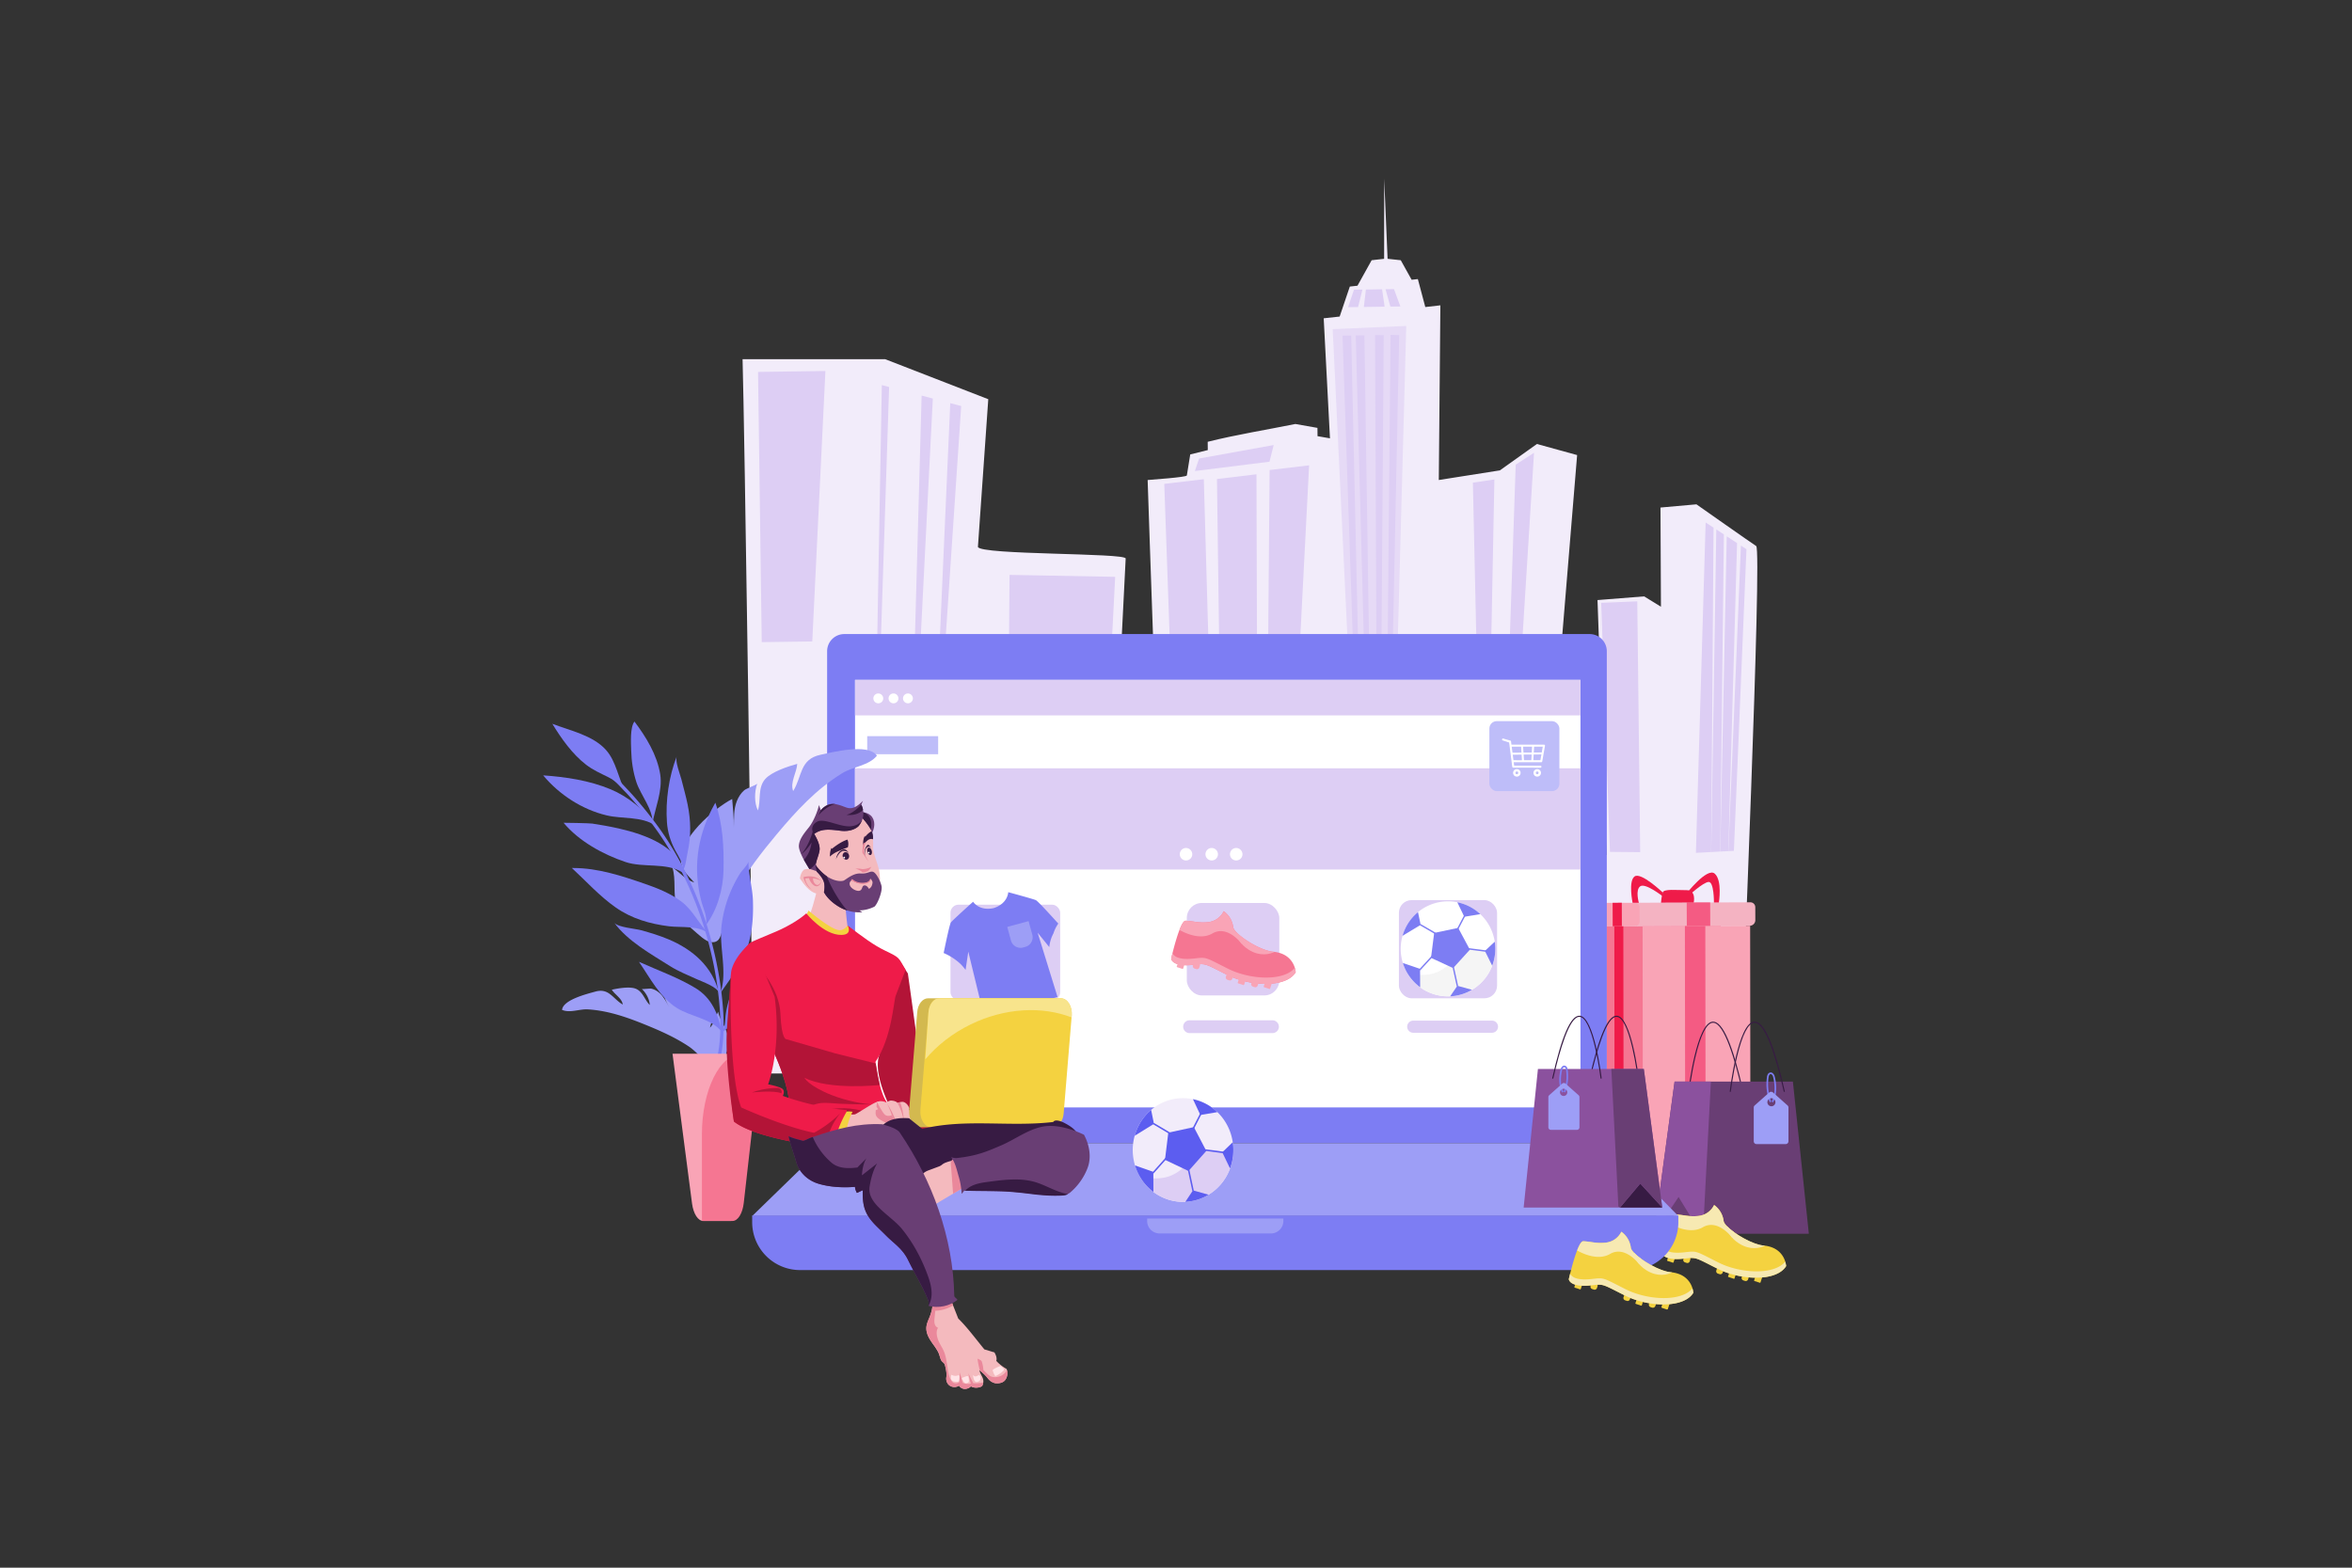 <svg xmlns="http://www.w3.org/2000/svg" viewBox="0 0 4680 3120"><rect x="0" y="0" width="4680" height="3120" fill="#333333" stroke="none"/><defs><style>.cls-1{isolation:isolate;}.cls-18,.cls-2,.cls-22{fill:#fff;}.cls-2{opacity:0;}.cls-3{fill:#f2ecfa;}.cls-4{opacity:0.59;mix-blend-mode:multiply;}.cls-5{fill:#ddcef4;}.cls-6{fill:#f4b3c2;}.cls-7{fill:#f9a4b6;}.cls-8{fill:#f57692;}.cls-9{fill:#f45b83;}.cls-10,.cls-25{fill:#ef1b49;}.cls-11,.cls-34{fill:#371b43;}.cls-12,.cls-33{fill:#693e74;}.cls-13{fill:#8b519e;}.cls-14{fill:#7d7df3;}.cls-15{fill:#9d9ef6;}.cls-16,.cls-24{fill:#f4d240;}.cls-17{fill:#f7e9b2;}.cls-19{fill:#bebdf9;}.cls-20{fill:#f5f5f5;}.cls-21,.cls-30{fill:#f4babe;}.cls-21,.cls-22,.cls-23,.cls-24,.cls-25,.cls-26,.cls-33,.cls-34{fill-rule:evenodd;}.cls-23{fill:#b31437;}.cls-26,.cls-31{fill:#ea889b;}.cls-27{fill:#d3b94f;}.cls-28{fill:#a1a2a3;}.cls-29{fill:#f8e48c;}.cls-32{fill:#ffe3e6;}.cls-35{fill:#5c5df0;}</style></defs><title>03</title><g class="cls-1"><g id="_03" data-name="03"><rect id="_03-2" data-name="03" class="cls-2" width="4680" height="3120"/><path class="cls-3" d="M3494.45,1086.71c-7.66-4.8-118-82.38-118.9-83l-71.54,6.39.93,197.42-33.41-20.62h-.17l-92.4,7.33h-.25s3.63,102.45,5.43,152.71q6.34,177.26,12.49,354.51c-11.39,0-124-1.35-124.1-.22,2.14-25.94,52.91-641.6,65.62-795.56l-80-22.05-73.71,52.51q-60.78,9.52-121.53,19.18l3.13-347.63-30,3.37-14.81-55.62-12.38,1.34-21.62-38.87L2761,515.06l-6.72-159.3-.17,159v.34l-24.82,2.78-28.19,50.74-15.24,1.68L2665.64,630l-31.74,3.45,12.47,238.9-24.75-4.29-.17-16.49-43.93-7.75c-58,11.73-117.08,21.09-174.43,35.43l.16,16.5q-17.48,4.31-34.93,8.67v.08l-6.73,41.74c-.6,3.68-70.65,8.32-78,9.1-.49,5.67,26.93,724.22,22.28,746.06-31.54.54-63.5,1.27-95-.21-7-93,9.06-194.72,13.83-288.58q7.66-150.51,15.17-301c.57-11.51-289.5-6.89-294-23.15.21-3,20.61-293.94,20.61-293.94l-205.21-79.69h-283.7c3.47,115.86,19.57,1165.11,19.67,1421.43l1965.43,8C3466.34,2017.51,3506.41,1094.2,3494.45,1086.71Z"/><g class="cls-4"><polygon class="cls-5" points="2697.1 1603.1 2772.45 1602.07 2798.16 648.69 2651.82 655.08 2697.1 1603.1"/></g><polygon class="cls-5" points="2671.38 668 2703.07 1602.47 2709.53 1602.38 2688.6 667.76 2671.38 668"/><polygon class="cls-5" points="2758.27 1601.69 2764.72 1601.91 2784.11 666.98 2766.89 666.39 2758.27 1601.69"/><polygon class="cls-5" points="2740.15 1602.05 2746.61 1602.17 2753.28 667.13 2736.06 666.8 2740.15 1602.05"/><polygon class="cls-5" points="2697.64 667.52 2722.59 1602.27 2729.05 1602.23 2714.86 667.42 2697.64 667.52"/><polygon class="cls-5" points="2989.76 1693.92 3002.16 1705.31 3052.39 901.1 3015.97 924.72 2989.76 1693.92"/><polygon class="cls-5" points="2946.91 1694.51 2959.16 1694.34 2973.52 954.21 2930.74 960.58 2946.91 1694.51"/><polygon class="cls-5" points="2682.4 611.35 2702.3 611.08 2711.01 576.27 2694.17 576.5 2682.4 611.35"/><polygon class="cls-5" points="2717.89 576.18 2713.78 610.92 2755.1 610.35 2750.04 575.74 2717.89 576.18"/><polygon class="cls-5" points="2756.92 575.64 2766.58 610.2 2786.48 609.92 2773.75 575.41 2756.92 575.64"/><polygon class="cls-5" points="3186.05 1199.74 3203.46 1695.38 3263.65 1695.96 3257.85 1196.78 3186.05 1199.74"/><polygon class="cls-5" points="3435.97 1064.83 3439.75 1067.35 3435.97 1064.66 3435.97 1064.83"/><polygon class="cls-5" points="3423.17 1687.38 3423 1694.71 3438.99 1693.87 3439.24 1687.22 3456.41 1080.82 3435.87 1067.35 3423.17 1687.38"/><polygon class="cls-5" points="3439.41 1687.14 3439.07 1693.87 3450.1 1693.28 3450.36 1686.96 3475.09 1093.02 3464.07 1085.78 3439.41 1687.14"/><polygon class="cls-5" points="3374.78 1688.32 3374.53 1697.32 3404.91 1695.72 3404.91 1687.8 3409.62 1050.1 3393.89 1039.84 3374.78 1688.32"/><polygon class="cls-5" points="3405.08 1687.8 3404.91 1695.72 3423 1694.71 3423.09 1687.38 3430.15 1063.56 3415.09 1053.72 3405.08 1687.8"/><polygon class="cls-5" points="2004.41 1722.07 2189.76 1717.38 2218.96 1148.01 2008.78 1144.13 2004.41 1722.07"/><polygon class="cls-5" points="1847.84 1773.06 1849.19 1753 1912.59 808.08 1890.81 802.34 1847.84 1773.06"/><polygon class="cls-5" points="1806.89 1758.02 1806.46 1773.62 1807.25 1757.97 1856.13 793.18 1833.85 787.3 1806.89 1758.02"/><polygon class="cls-5" points="1736.58 1766.37 1736.43 1774.59 1736.7 1766.36 1769.15 770.23 1754.67 766.4 1736.58 1766.37"/><polygon class="cls-5" points="1515.72 1277.99 1616.25 1276.61 1642.4 738.34 1508.36 740.18 1515.72 1277.99"/><polygon class="cls-5" points="2377.55 937.42 2526.03 918.9 2534.34 885.75 2385.97 912.52 2377.55 937.42"/><path class="cls-5" d="M2519.54,1736.7l43.69-.59s35.57-692.49,41.64-810l-78.59,9.34C2525.73,995.52,2519.66,1725.36,2519.54,1736.7Z"/><path class="cls-5" d="M2421.51,953.32c1.49,106,9.9,737.35,10.77,801l69.91-.93c.59,0-1.93-740.68-2.09-809.46Z"/><path class="cls-5" d="M2316.65,963c3.56,104.47,26,735,28.28,800.87l69.84-9.18c4.85-.63-18-737.4-19.44-801Z"/><path class="cls-6" d="M3482.89,1795.77l-226.56.9a1.19,1.19,0,0,0-1.19,1.21l.17,44.28a1.21,1.21,0,0,0,1.21,1.2l225-.9a11.27,11.27,0,0,0,11.23-11.31l-.1-25.73A9.7,9.7,0,0,0,3482.89,1795.77Z"/><path class="cls-7" d="M3253,1796.68l-57.31.23a9.32,9.32,0,0,0-9.28,9.36l.11,28a9.32,9.32,0,0,0,9.36,9.28l57.31-.23a9.31,9.31,0,0,0,9.28-9.35l-.11-28.06A9.32,9.32,0,0,0,3253,1796.68Z"/><path class="cls-8" d="M3196.08,1843.6l.63,527.11a16.17,16.17,0,0,0,16.23,16.1l202.74-.81a9,9,0,0,0,9-9l-.66-534.27Z"/><path class="cls-7" d="M3268.42,1843.31l.63,528.05a15.22,15.22,0,0,0,15.29,15.16l181-.72a17.77,17.77,0,0,0,17.71-17.85l-.62-525.49Z"/><rect class="cls-9" x="3356.23" y="1796.18" width="46.69" height="46.69" transform="translate(-7.2 13.44) rotate(-0.23)"/><rect class="cls-10" x="3208.81" y="1796.82" width="18.23" height="46.69" transform="translate(-7.21 12.8) rotate(-0.23)"/><polygon class="cls-10" points="3212.18 1843.54 3212.87 2386.81 3230.78 2386.74 3230.09 1843.46 3212.18 1843.54"/><polygon class="cls-9" points="3352.61 1842.98 3353.31 2386.25 3393.92 2386.09 3393.23 1842.82 3352.61 1842.98"/><path class="cls-10" d="M3252.46,1744.32c-12.8,9.39-3.94,52.38-3.94,52.38l12.45,0s-7.43-25.56,2.77-32.81,44.76,20,44.76,20l0-7.65S3265.27,1734.93,3252.46,1744.32Z"/><path class="cls-10" d="M3412.1,1738.82c-15.17-13.73-57.81,41.38-57.81,41.38l4.46,3.4s29.75-27.44,40.86-28.37,10.78,40.83,10.78,40.83l9.86,0S3427.28,1752.54,3412.1,1738.82Z"/><path class="cls-10" d="M3356,1771.6c-19.72.08-45.23-2.95-47.57,4.55s-3.39,20.32-3.39,20.32l65.14-.25S3375.76,1771.52,3356,1771.6Z"/><path class="cls-11" d="M3408.68,2033.29l-.63,0c-32.08,1.66-48.24,133.8-48.92,139.42l2.18.26c0-.34,4.17-34.55,12.1-68.51,10.38-44.49,22.4-68.35,34.75-69h.51c22.33,0,43.92,74.69,58.14,137.62l2.13-.48C3447.76,2078.89,3428,2033.29,3408.68,2033.29Z"/><polygon class="cls-12" points="3332.08 2152.61 3291.08 2455.47 3599.24 2455.47 3567.5 2152.61 3332.08 2152.61"/><polygon class="cls-12" points="3291.08 2455.47 3384.9 2455.47 3340.01 2382.26 3291.08 2455.47"/><polygon class="cls-13" points="3291.08 2455.47 3340.01 2382.26 3384.9 2455.47 3388.64 2453.25 3404.3 2152.61 3332.08 2152.61 3291.08 2455.47"/><path class="cls-14" d="M3530.52,2140c-2-3.7-4.39-5.6-7.09-5.64h-.08a6.9,6.9,0,0,0-5.78,3.66,15.55,15.55,0,0,0-1.7,5.86,102.45,102.45,0,0,0,5.5,49.85l3.07-1.15a99.31,99.31,0,0,1-5.32-48.24,12.55,12.55,0,0,1,1.29-4.67,3.68,3.68,0,0,1,3-2c1.4,0,2.81,1.29,4.17,3.77.68,2.27,8.54,30.07-2.39,51l2.91,1.52c12-22.92,3-52.38,2.57-53.62Z"/><path class="cls-15" d="M3556.85,2200l-29-25.77a5.56,5.56,0,0,0-7.38,0l-29,25.77a5.53,5.53,0,0,0-1.87,4.15v67.27a5.56,5.56,0,0,0,5.56,5.55h57.95a5.56,5.56,0,0,0,5.56-5.55v-67.27A5.53,5.53,0,0,0,3556.85,2200Zm-32.11,1.66a8,8,0,1,1,8-8.05A8.05,8.05,0,0,1,3524.74,2201.69Z"/><path class="cls-11" d="M3491.31,2033.29l-.63,0c-32.08,1.66-48.24,133.8-48.91,139.42l2.17.26c0-.34,4.18-34.55,12.1-68.51,10.38-44.49,22.4-68.35,34.75-69h.52c22.32,0,43.91,74.69,58.13,137.62l2.13-.48C3530.39,2078.89,3510.67,2033.29,3491.31,2033.29Z"/><path class="cls-16" d="M3512.06,2479.16c-1-.2-2-.25-3.15-.38-16.36-1.42-40.95-13.83-58.4-26.47a105.2,105.2,0,0,1-14.6-12.37c-3.58-3.82-5.85-7.26-6.23-10-2.93-22-19-31.75-19-31.75s-8.06,19.79-32.42,21.94c-18.2,1.67-27.88-2.36-43.25-3-3.81-.17-8.14,7.66-12.3,18.36-8.65,22.34-16.49,57.1-16.49,57.1s1.28,17,43.79,12.35c26-2.82,20.74-3.61,67.59,20.05,1.66.79,3.28,1.54,4.9,2.29a139.8,139.8,0,0,0,17,6.64c44.59,14.71,98.47,12.33,114.52-14.2C3554.08,2519.74,3552.51,2484.38,3512.06,2479.16Z"/><rect class="cls-16" x="3318.79" y="2498.33" width="13.38" height="13.38" rx="1.03" transform="translate(-83.42 4895.29) rotate(-72.03)"/><path class="cls-16" d="M3360.19,2500.66l-3.33-1.08a4.93,4.93,0,0,0-6.22,3.17l-1.08,3.34a4.94,4.94,0,0,0,3.17,6.22l3.34,1.08a4.94,4.94,0,0,0,6.22-3.18l1.08-3.33A4.94,4.94,0,0,0,3360.19,2500.66Z"/><path class="cls-16" d="M3425.75,2523.06l-3.33-1.08a4.94,4.94,0,0,0-6.23,3.17l-1.08,3.34a4.94,4.94,0,0,0,3.17,6.22l3.34,1.08a4.93,4.93,0,0,0,6.22-3.18l1.08-3.33A4.94,4.94,0,0,0,3425.75,2523.06Z"/><path class="cls-16" d="M3454.19,2532.28l-10.9-3.53a1,1,0,0,0-1.21.61l-3.54,10.91a1,1,0,0,0,.62,1.21l10.9,3.53a1,1,0,0,0,1.21-.62l3.54-10.9A1,1,0,0,0,3454.19,2532.28Z"/><path class="cls-16" d="M3476.29,2536.57l-3.33-1.08a4.94,4.94,0,0,0-6.22,3.17l-1.08,3.34a4.94,4.94,0,0,0,3.17,6.22l3.33,1.08a5,5,0,0,0,6.23-3.17l1.08-3.34A4.94,4.94,0,0,0,3476.29,2536.57Z"/><rect class="cls-16" x="3491.86" y="2538.32" width="13.38" height="13.38" rx="0.96" transform="translate(-1.36 5088.16) rotate(-72.04)"/><path class="cls-17" d="M3418.77,2512.38c-46.86-23.64-41.66-22.84-67.57-20-33.45,3.62-40.41-6.55-42.28-10.87l-2.69,11.12s1.28,17,43.84,12.36c25.91-2.8,20.71-3.6,67.56,20s117.64,25.8,136.39-5.27a68.56,68.56,0,0,0-1.81-8.72C3530,2537.87,3463.57,2535,3418.77,2512.38Z"/><path class="cls-17" d="M3435.9,2439.93c1.28,10.06,6.77,24,25.13,35.24,22.31,13.72,41.2,8.64,51,4-1-.15-2-.25-3.12-.35C3487.09,2476.89,3450.5,2455.39,3435.9,2439.93Z"/><path class="cls-17" d="M3435.91,2439.94c-3.58-3.82-5.85-7.26-6.23-10-2.93-22-19-31.75-19-31.75s-8.06,19.79-32.42,21.94c-18.2,1.67-27.88-2.36-43.25-3-3.81-.17-8.14,7.66-12.3,18.36,12.71,7.12,42.38,20.53,65.52,7,30.42-17.71,58.63,21.06,58.63,21.06l3.62-11.25A105.2,105.2,0,0,1,3435.91,2439.94Z"/><path class="cls-14" d="M3163,1261.9h-1483a34.2,34.2,0,0,0-34.2,34.2v944.84a34.2,34.2,0,0,0,34.2,34.2H3163a34.2,34.2,0,0,0,34.2-34.2V1296.1A34.2,34.2,0,0,0,3163,1261.9Z"/><polygon class="cls-15" points="1645.71 2275.14 1496.67 2420.14 3339.56 2420.14 3197.15 2275.14 1645.71 2275.14"/><path class="cls-14" d="M1496.67,2432.35A95.35,95.35,0,0,0,1592,2527.7H3244.22a95.35,95.35,0,0,0,95.34-95.35v-13.24H1496.67Z"/><path class="cls-15" d="M2282.61,2430a24.81,24.81,0,0,0,24.81,24.81h221.39a24.81,24.81,0,0,0,24.81-24.81v-4.85h-271Z"/><rect class="cls-18" x="1701.36" y="1353.08" width="1443.44" height="850.9"/><rect class="cls-5" x="1701.36" y="1353.08" width="1443.44" height="70.7"/><path class="cls-18" d="M1747.32,1380.11a9.81,9.81,0,1,0,10.14,9.8A10,10,0,0,0,1747.32,1380.11Z"/><path class="cls-18" d="M1777.55,1380.11a9.81,9.81,0,1,0,10.14,9.8A10,10,0,0,0,1777.55,1380.11Z"/><path class="cls-18" d="M1806.3,1380.11a9.81,9.81,0,1,0,10.14,9.8A10,10,0,0,0,1806.3,1380.11Z"/><rect class="cls-5" x="1701.08" y="1529.08" width="1443.99" height="201.47"/><rect class="cls-19" x="1725.59" y="1465.1" width="141.13" height="35.95"/><path class="cls-18" d="M2359.54,1687.65a12.42,12.42,0,1,0,12.84,12.42A12.63,12.63,0,0,0,2359.54,1687.65Z"/><path class="cls-18" d="M2410.64,1687.65a12.42,12.42,0,1,0,12.84,12.42A12.63,12.63,0,0,0,2410.64,1687.65Z"/><path class="cls-18" d="M2459.44,1687.65a12.42,12.42,0,1,0,12.83,12.42A12.64,12.64,0,0,0,2459.44,1687.65Z"/><rect class="cls-5" x="1891.29" y="1800.5" width="218.26" height="190.39" rx="16.01"/><rect class="cls-5" x="2361.51" y="1797.09" width="184.02" height="184.02" rx="29.83"/><rect class="cls-5" x="2783.54" y="1791.43" width="195.34" height="195.34" rx="25.15"/><path class="cls-14" d="M2096.14,1857.57a74.4,74.4,0,0,1,9.61-19.47c-16.67-18.5-40-44-44.38-46.5-3.46-2-55.19-16-55.19-16s-.43,22.35-28.9,31.7c-29.28,6.39-41-12.65-41-12.65s-42.38,38-44.36,41.45c-2.42,4.23-9.29,36.39-14.24,60.6a115.2,115.2,0,0,1,33.61,21.82,103.31,103.31,0,0,1,10,11.73l5.41-36.32,31.62,130.08,69.62-19,5.92-1.61,70.42-19.19-39.55-127.92,23.1,28.56A74.41,74.41,0,0,1,2096.14,1857.57Z"/><path class="cls-15" d="M2046.72,1833.3l0-.1-42.38,11.5-.1,0,7.32,27a19.87,19.87,0,0,0,19.11,14.66,20,20,0,0,0,5.23-.71l4.19-1.13a19.87,19.87,0,0,0,14-24.34Z"/><path class="cls-5" d="M2085.88,2030.62h-165a12.72,12.72,0,0,0,0,25.43h165a12.72,12.72,0,1,0,0-25.43Z"/><path class="cls-5" d="M2531.65,2030.62h-165a12.72,12.72,0,0,0,0,25.43h165a12.72,12.72,0,1,0,0-25.43Z"/><path class="cls-5" d="M2968.7,2031.26H2812.08a12.07,12.07,0,1,0,0,24.14H2968.7a12.07,12.07,0,1,0,0-24.14Z"/><path class="cls-18" d="M2974.23,1874.23a94.78,94.78,0,0,0-28.73-54.93,93.73,93.73,0,0,0-24.87-16.77,91.93,91.93,0,0,0-20.84-6.84,94,94,0,0,0-104,53.08,96,96,0,0,0-5.06,13.7,94.49,94.49,0,0,0-1.83,44.17,98.28,98.28,0,0,0,2.49,9.87,93.92,93.92,0,0,0,50.41,57.74A94,94,0,0,0,2966.65,1928c.91-2,1.75-4,2.53-6.06a94.48,94.48,0,0,0,5.24-46.46C2974.36,1875.07,2974.3,1874.65,2974.23,1874.23Z"/><path class="cls-20" d="M2926.33,1889.27a47.46,47.46,0,0,0-10.9,3.37c-20.09,9-29.09,29.75-53.26,40.88q-2.84,1.31-6,2.42a72.61,72.61,0,0,1-7.33,2.16c-1.52.36-3.08.68-4.69,1-11.85,2-26.34,1.66-44.18-3a93.69,93.69,0,0,0,25.84,28.76,94.71,94.71,0,0,0,16,9.39A94,94,0,0,0,2966.65,1928c.91-2,1.75-4,2.53-6.06a94.85,94.85,0,0,0,5.35-21.41C2959,1891.26,2942.59,1886.25,2926.33,1889.27Z"/><path class="cls-14" d="M2974.23,1874.23l-.72.68-17.61,16.43-1.27,1.19.79,1.59,13.76,27.83a94.48,94.48,0,0,0,5.24-46.46C2974.36,1875.07,2974.3,1874.65,2974.23,1874.23Z"/><path class="cls-14" d="M2899.79,1795.69l13.85,28.85,31.86-5.24a93.73,93.73,0,0,0-24.87-16.77A92.43,92.43,0,0,0,2899.79,1795.69Z"/><path class="cls-14" d="M2795.78,1848.77a96,96,0,0,0-5.06,13.7l36.11-21.76-5.3-25.44A94,94,0,0,0,2795.78,1848.77Z"/><path class="cls-14" d="M2825.65,1928.21l-.54-.19-33.73-11.51a94.46,94.46,0,0,0,34.44,48.35l-.16-33.73Z"/><path class="cls-14" d="M2899.82,1961.89l-.79,1.16-13.5,19.82a94,94,0,0,0,43.39-13l-27.75-7.63Z"/><path class="cls-14" d="M2915.08,1821.16a1.39,1.39,0,0,0-1.89.58l-14.3,27.24a1.41,1.41,0,0,0,.58,1.9l.07,0a1.39,1.39,0,0,0,1.83-.62l14.3-27.23A1.41,1.41,0,0,0,2915.08,1821.16Z"/><path class="cls-14" d="M2957.63,1891.57l-34.81-4.54a1.4,1.4,0,0,0-.76,2.67,1.33,1.33,0,0,0,.4.12l34.81,4.54a1.41,1.41,0,0,0,.36-2.79Z"/><path class="cls-14" d="M2856.16,1856.05l-28.63-16.56a1.41,1.41,0,1,0-1.4,2.44l28.63,16.56.12.06a1.41,1.41,0,0,0,1.8-.57A1.43,1.43,0,0,0,2856.16,1856.05Z"/><path class="cls-14" d="M2850.07,1900.79l-25.67,28a1.4,1.4,0,0,0,.44,2.23,1.4,1.4,0,0,0,1.62-.32l25.67-28a1.42,1.42,0,0,0-.08-2A1.39,1.39,0,0,0,2850.07,1900.79Z"/><polygon class="cls-14" points="2853.68 1856.73 2847.43 1906.28 2891.45 1926.69 2924.77 1890.05 2901.5 1846.65 2853.68 1856.73"/><path class="cls-14" d="M2893.27,1925.4a1.39,1.39,0,0,0-1.67-1.07,1.41,1.41,0,0,0-1.07,1.67l7.92,36.19a1.39,1.39,0,0,0,1.67,1.07,1.41,1.41,0,0,0,1.07-1.68Z"/><rect class="cls-19" x="2963.56" y="1435.19" width="139.3" height="139.3" rx="14.72"/><path class="cls-18" d="M3018.23,1530.69a7.46,7.46,0,1,0,7.45,7.46A7.46,7.46,0,0,0,3018.23,1530.69Zm0,10.2a2.75,2.75,0,1,1,2.75-2.74A2.75,2.75,0,0,1,3018.23,1540.89Z"/><path class="cls-18" d="M3058.79,1530.69a7.46,7.46,0,1,0,7.45,7.46A7.47,7.47,0,0,0,3058.79,1530.69Zm0,10.17a2.72,2.72,0,1,1,2.71-2.71A2.72,2.72,0,0,1,3058.79,1540.86Z"/><path class="cls-18" d="M3072.23,1482h-64.75l-.84-6.52a2,2,0,0,0-2-1.74l-13.9-4a2,2,0,1,0,0,4l12.15,4,6.19,48.26a2,2,0,0,0,2,1.75l54.13.15h0a2,2,0,0,0,0-4l-52.38-.14L3012,1517h54.75a2,2,0,0,0,2-1.65l2.73-15.46a.09.09,0,0,0,0-.05l2.75-15.52a2,2,0,0,0-.43-1.63A2,2,0,0,0,3072.23,1482Zm-62.69,16-1.55-12h18.69l.73,11.87Zm1.93,15-1.42-11,17.61-.15.7,11.19Zm35.56,0h-14.67l-.7-11.22,16-.13Zm.86-15.35-16.48.14-.73-11.84h17.86Zm17.17,15.35h-14l.64-11.38,15.42-.13Zm2.74-15.51-15.91.13.65-11.67h17.3Z"/><path class="cls-8" d="M2536.22,1894.44c-1-.2-2-.25-3.14-.38-16.37-1.42-41-13.82-58.4-26.47a105.34,105.34,0,0,1-14.61-12.36c-3.58-3.83-5.85-7.27-6.23-10-2.92-22-19-31.75-19-31.75s-8.06,19.79-32.42,21.94c-18.2,1.68-27.88-2.36-43.24-3-3.81-.17-8.15,7.65-12.3,18.35-8.66,22.34-16.5,57.1-16.5,57.1s1.29,17,43.8,12.35c26-2.82,20.73-3.61,67.58,20,1.66.79,3.28,1.54,4.9,2.29a139.31,139.31,0,0,0,17,6.64c44.59,14.71,98.46,12.34,114.51-14.2C2578.24,1935,2576.67,1899.66,2536.22,1894.44Z"/><rect class="cls-7" x="2342.95" y="1913.61" width="13.38" height="13.38" rx="1.03" transform="translate(-201.96 3562.78) rotate(-72.03)"/><path class="cls-7" d="M2384.36,1915.94l-3.34-1.08a4.94,4.94,0,0,0-6.22,3.17l-1.08,3.34a4.94,4.94,0,0,0,3.18,6.22l3.33,1.08a4.94,4.94,0,0,0,6.22-3.17l1.08-3.34A4.94,4.94,0,0,0,2384.36,1915.94Z"/><path class="cls-7" d="M2449.91,1938.34l-3.33-1.08a5,5,0,0,0-6.23,3.17l-1.08,3.34a4.94,4.94,0,0,0,3.18,6.22l3.33,1.08a4.93,4.93,0,0,0,6.22-3.18l1.08-3.33A4.92,4.92,0,0,0,2449.91,1938.34Z"/><rect class="cls-7" x="2464.15" y="1945.47" width="13.38" height="13.38" rx="0.96" transform="translate(-148.27 3700.38) rotate(-72.03)"/><path class="cls-7" d="M2500.46,1951.85l-3.34-1.08a4.94,4.94,0,0,0-6.22,3.18l-1.08,3.33a4.94,4.94,0,0,0,3.18,6.22l3.33,1.08a4.93,4.93,0,0,0,6.22-3.17l1.08-3.34A4.94,4.94,0,0,0,2500.46,1951.85Z"/><rect class="cls-7" x="2516.02" y="1953.61" width="13.38" height="13.38" rx="0.96" transform="translate(-120.08 3755.43) rotate(-72.04)"/><path class="cls-7" d="M2442.93,1927.66c-46.85-23.63-41.66-22.84-67.57-20-33.44,3.62-40.41-6.55-42.28-10.87l-2.69,11.12s1.28,17,43.84,12.37c25.91-2.81,20.71-3.61,67.57,20s117.63,25.8,136.38-5.26a69,69,0,0,0-1.8-8.72C2554.16,1953.16,2487.74,1950.31,2442.93,1927.66Z"/><path class="cls-7" d="M2460.06,1855.21c1.28,10.06,6.78,24,25.14,35.24,22.3,13.73,41.19,8.64,51,4-1-.15-2-.24-3.12-.34C2511.25,1892.17,2474.66,1870.67,2460.06,1855.21Z"/><path class="cls-7" d="M2460.07,1855.23c-3.58-3.83-5.85-7.27-6.23-10-2.92-22-19-31.75-19-31.75s-8.06,19.79-32.42,21.94c-18.2,1.68-27.88-2.36-43.24-3-3.81-.17-8.15,7.65-12.3,18.35,12.71,7.12,42.37,20.53,65.51,7,30.42-17.71,58.63,21.06,58.63,21.06l3.63-11.25A105.34,105.34,0,0,1,2460.07,1855.23Z"/><path class="cls-15" d="M1632.56,1502.15c-41.7,8.91-36.09,43-54.31,72.23-6.59-17.16,7-36.59,8.1-54.13-17.91,4.92-50.46,15.43-63.56,30-15.68,17.42-8.25,42.72-14.74,62.7-7.41-15.16-7-37.66-1.29-53.47-1,2.6-22,9.85-25.84,13.21-6.87,6-11.38,13.28-14.77,21.68-6.67,16.47-5.37,34.77-6,52.15.42-18.87-1.79-37.63-3.26-56.41-35,18.12-108.86,80.31-101.4,128.2,2.47,15.83,16.19,26.59,26,38-17.16-5.43-29.68-20.08-43.74-30.63,8.08,25.29.76,52.28,8.8,78.31,6.12,19.81,18.63,35,34.38,48.18,8.56,7.14,22.82,21.85,34.35,22.92,18.6,1.72,19-15.62,24.27-31.18,7.72-22.93,12.44-47,24.06-68.45,22.23-41,51.66-78.89,81.52-114.58,38.89-46.5,79.19-90.52,131.42-122.45,21-12.86,52.41-14.62,68.38-34.5-.18-.26-.36-.52-.55-.77C1726.4,1479.16,1657.36,1496.85,1632.56,1502.15Z"/><path class="cls-15" d="M1429,2013.37c-5,10.65-7.82,23.26-16.28,31.85,2.23-9.84,7-20.51,3.47-30.66-10.61-30.69-73.84-44.34-100.26-44.08,5,11.58,9.6,23.38,15.77,34.42-5.8-10.1-10.77-21.34-19.88-29a37.14,37.14,0,0,0-15.55-8.2c-3.32-.8-18.07,1.53-19.44.28,8.36,7.56,15.64,20.77,16,32.06-10.11-9.79-13.66-27.09-28.4-32.49-12.33-4.51-34.9-.52-47.05,2.19,6.17,10,20.3,17.28,21.79,29.51-20-11.59-27.34-33.53-54.82-25.72-16.35,4.64-62.77,15.83-65.92,35.7,0,.21-.06.42-.08.63,15.69,6.76,34.81-2,51.31-1,40.94,2.51,78.61,15.93,116.23,31.25,28.88,11.76,58.18,24.93,84.21,42.25,13.62,9.06,24,21.83,35.73,33,8,7.58,13.68,17.71,24.15,10.85,6.49-4.25,10.32-17.44,13.14-24.35,5.21-12.71,7.83-25.66,5.24-39.31C1444.94,2044.56,1432.14,2030.88,1429,2013.37Z"/><path class="cls-14" d="M1251.05,1583.39l.06.07,0,0Z"/><path class="cls-14" d="M1431.25,1945.78q-4.87-29.74-12.11-59c-4.81-19.62-10.31-39.09-16.77-58.24a732.08,732.08,0,0,0-46.93-109.32c-9.24-17.42-19.18-34.47-30-51s-22.38-32.29-34.58-47.67q-9.14-11.57-18.62-22.84T1253,1575.88c-6.67-7.22-13.47-14.34-20.31-21.4-3.51-3.63-7.06-7.21-10.7-10.69-.84-.8-1.67-1.6-2.53-2.38-.54-.36-1.08-.7-1.65-1l-1-.37a6.05,6.05,0,0,0-3.09-.27l-.5.11s0,0,0,0a2.44,2.44,0,0,0-.16.88,4.49,4.49,0,0,0,.16,1.71,6.5,6.5,0,0,0,.9,2.33,6.32,6.32,0,0,0,1.19,1.57c.55.55,1.1,1.09,1.66,1.62.84.79,1.67,1.59,2.51,2.4,3.63,3.52,7.15,7.14,10.67,10.77,7.1,7.36,14.14,14.76,21,22.3l-.06-.07.08.1,0,0c10.13,11.14,19.83,22.65,29.27,34.37s18.51,23.47,27.16,35.65a634.38,634.38,0,0,1,46.35,76.77,733.91,733.91,0,0,1,38.82,90.26,756.85,756.85,0,0,1,26.45,95.6.3.3,0,0,1,0-.1,723,723,0,0,1,11.21,72.3c1.29,12.48,2.24,25,2.68,37.54.4,11.89.44,23.8-.24,35.68-.44,6.85-1.07,13.7-1.88,20.51a189.16,189.16,0,0,1-3.69,21.14c-1.07,4.48-2.35,8.91-3.6,13.34-.66,2.3-1.32,4.56-2,6.84a8.15,8.15,0,0,0,.68,6.85c.07.1.55,0,.71-.06a6.18,6.18,0,0,0,3.56-2.47,7.29,7.29,0,0,0,.8-1.31c.25-.59.44-1.19.64-1.8l.9-2.81c.49-1.51.87-3.06,1.3-4.58.79-2.78,1.58-5.55,2.32-8.33,1.22-4.55,2.2-9.15,3-13.78a273.68,273.68,0,0,0,3.47-29.38,416.25,416.25,0,0,0-.53-59.72C1437,1985.82,1434.51,1965.71,1431.25,1945.78Zm-180.69-362.92c.12.13.23.26.35.38C1250.79,1583.12,1250.68,1583,1250.56,1582.86Zm103.17,147.06.15.31ZM1419,1915.25c0,.17.07.33.1.5C1419.05,1915.58,1419,1915.42,1419,1915.25Zm13.83,145.92c0-.07,0-.15,0-.22S1432.81,2061.1,1432.81,2061.17Z"/><path class="cls-14" d="M1442.8,2032.4c0,.63-.07,1.26-.11,1.9,0-.29,0-.58,0-.87Z"/><path class="cls-14" d="M1443.24,2028.76c0-.65.08-1.3.11-2-.57,10.36-2.07,20.37-7.09,29.45C1449,2041,1472.82,2037,1489.05,2026a93.46,93.46,0,0,0,35.58-44.57c8.43-21.77,10.17-45.47,12.1-68.52,1.21-14.44-1.34-47.7,9.14-59.11l.26-.26C1498.58,1896.3,1447,1962.28,1443.24,2028.76Z"/><path class="cls-14" d="M1453.64,1947.08l.54-.83-.33.5Z"/><path class="cls-14" d="M1489.25,1714.3l0,0c-.45,6.25-13.27,18.53-16.7,24.08a265.62,265.62,0,0,0-17.41,32.84,247.14,247.14,0,0,0-19.56,72.65c-4.65,43.27,12.45,91.27-2.3,132.82,22.25-32.38,46.6-62.68,57-101.3,7.24-27,8.83-55.28,7.92-83.09C1497.3,1766.4,1489.26,1739.8,1489.25,1714.3Zm-35.61,232.78-.58.9.58-.9.21-.33.33-.5Zm1.08-1.68c.12-.19.24-.38.37-.57C1455,1945,1454.84,1945.21,1454.72,1945.4Z"/><path class="cls-14" d="M1423.39,1597.52c-2.58,4.51-5.07,9-7.39,13.69-29.14,58.11-36.7,118-20.89,181,4,15.85,13.37,32.39,9.35,49.12,22.88-29.93,34.51-72.31,35.21-109.6.84-45.08-1.14-91.31-16.26-134.21Z"/><path class="cls-14" d="M1355.94,1551.34c-2.62-10.48-13.19-36.27-9.29-46.32-15.77,40.7-22.7,88.24-19.56,131.73,1.43,19.91,7.17,38,16.43,55.53,6.08,11.54,17,26.65,15,40.32,6-7.49,7.38-26,9.61-35.86,7.23-32.09,6.67-64.09,0-96.2C1364.71,1584,1360.05,1567.72,1355.94,1551.34Z"/><path class="cls-14" d="M1284.29,1597l0,.09-.55-1.06c.15.28.3.57.44.86l1.43,2.78c-.43-.84-.86-1.67-1.28-2.51Z"/><path class="cls-14" d="M1262.44,1436s0,0,0,0c-9.12,11.55-6.83,43.7-6.51,57.31.51,21.53,3.72,43.17,10.46,63.65,8.33,25.33,33.52,54.1,31.86,81.64,5.59-31.68,20.55-65,15.46-97.48C1307.64,1502.71,1285.58,1466.6,1262.44,1436Z"/><path class="cls-14" d="M1099.06,1440.49c17.63,29.09,39.78,60.41,67,81.34,14,10.81,28.46,17,44.16,24.84,15.34,7.65,23.4,17.35,34.85,29.6-15.2-26.9-18.4-60.54-39.52-84C1179.24,1463.19,1134.37,1454.06,1099.06,1440.49Zm142.83,130.58,0,0Zm-6.65-6.84-.1-.12Z"/><path class="cls-14" d="M1215,1570.86c-42-17.5-89-24.66-134.2-27.72,0,0,0,0,0,0,31.93,38.4,77.51,68,126.26,79.62,31.49,7.53,69,1.39,97.1,20.21C1283.86,1612.36,1248.71,1584.91,1215,1570.86Z"/><path class="cls-14" d="M1304.35,1643.31h0Z"/><path class="cls-14" d="M1346,1716.78c-.26-.52-.52-1-.79-1.55l.36.71Z"/><path class="cls-14" d="M1230.84,1648.73c-19.09-4.32-37.37-7.31-52.59-9.67-5.09-.8-57-1.78-56.88-1.59,30.61,36.8,78.57,63.08,123.41,78.14,35.08,11.78,80.65.6,112.16,20.13,1.79,1.11,3.14,2.24,5.25,2.62C1349.36,1685.37,1286.67,1661.37,1230.84,1648.73Zm127.69,88-.07,0Zm-4.3-7.29-.19-.21Zm-9-14.22c.27.51.53,1,.79,1.55l-.43-.84-.36-.71c-.09-.18-.18-.34-.26-.52C1345,1714.89,1345.1,1715.05,1345.19,1715.23Z"/><path class="cls-14" d="M1355.78,1794.26c-21.74-16.34-47.44-26.61-73-35.39-45.63-15.7-92.78-31.35-141.56-31.34-1.12,0-2.23,0-3.32,0,28.72,26.54,55.09,56,87.25,78.52,31.75,22.26,68.1,32.73,106.28,37.48,23.36,2.9,61.17-2.3,79.59,15.55C1390.17,1838.89,1379.63,1812.19,1355.78,1794.26Zm47.07,58.89.13.09Z"/><path class="cls-14" d="M1330.05,1869.38c-17.81-7.46-36.28-13.13-54.89-18.19-10.77-2.94-46.33-5.72-53.13-14.88,27.74,37.35,72.65,62,111.23,86.43,16.79,10.64,35.34,17.85,53.33,26.11,9.43,4.33,41.05,15.37,43.87,27.16C1417.9,1923.66,1378.19,1889.55,1330.05,1869.38Z"/><path class="cls-14" d="M1433.49,2042c0-.14-.06-.28-.08-.41l0,.17A2,2,0,0,1,1433.49,2042Z"/><path class="cls-14" d="M1383.69,1966.35c-34.72-21-75.32-35.51-112.3-52.15,0,0,0,0,0,0,22.63,32.77,41,70.13,75.79,92.12,26.46,16.71,69.3,21.34,88.56,46.84C1429.44,2017.77,1415.7,1985.7,1383.69,1966.35Z"/><path class="cls-7" d="M1377.05,2395.5c2.75,20.35,11.94,34.48,22.43,34.48h55.64l30.15-332.8h-147.1Z"/><path class="cls-8" d="M1396.64,2258V2430h60.83c10.68,0,20-14.77,22.42-35.67l33.71-297.13h-37C1432.45,2097.18,1396.64,2169.19,1396.64,2258Z"/><path class="cls-21" d="M1683,1788.28c3.45-9.74-44.09-72.45-44.09-72.45s-20.92,94.8-29.45,108.53c0,0,19.16,12.39,29.69,21.86,15.09,13.57,49.84,17.9,49.84,17.9S1679.54,1798,1683,1788.28Z"/><path class="cls-22" d="M1637.44,1722.9a38,38,0,0,1-3.28,12.18s-.14,29.78,14.79,48.1,31.55,16.9,31.55,16.9l2.48-11.8-29.28-52.16Z"/><path d="M1654.56,1735.4l-18-14.67-.16,2.09a37,37,0,0,1-3.18,11.78l-.11.23v.25c0,1.23,0,30.38,15,48.79,13.13,16.13,27.43,17.34,31.43,17.34.6,0,1,0,1.07,0l.8-.07,2.74-13-29.48-52.52Zm25,63.61c-3.44,0-17.29-1.14-29.81-16.52-13.81-17-14.51-44.33-14.55-47.16a39.78,39.78,0,0,0,3.06-10.31l14.54,11.81,29,51.63Z"/><path class="cls-22" d="M1953.51,2184.14s-30.08,39.3,3.37,72.13c0,0,8-5.94,6.55-31.39S1953.51,2184.14,1953.51,2184.14Z"/><path d="M1954.47,2183.61l-.81-1.46-1,1.33c-.3.4-30.28,40.45,3.48,73.57l.67.66.75-.56c.34-.26,8.48-6.59,7-32.34C1963.05,2199.41,1954.82,2184.25,1954.47,2183.61Zm2.41,71.11c-13-13.15-17.4-28.79-13.18-46.5a70.32,70.32,0,0,1,9.65-21.94c2.12,4.53,7.81,18.4,9,38.66C1963.5,2244.92,1958.68,2252.58,1956.88,2254.72Z"/><path class="cls-23" d="M1950.42,2186.45a695,695,0,0,1-100.37,7.3l-2.33-5.85c-2.33-5.84-9.45-5-9.45-5,1.79-7.75-31.79-245.42-31.79-245.42l-17.12-26.33s-26.9,139.83-40.75,191.76,50.07,152.24,50.07,152.24c60,15.89,128.73-11.13,128.73-11.13,16.49,9.93,27.22,11.18,27.22,11.18C1932.71,2217.45,1950.42,2186.45,1950.42,2186.45Z"/><path class="cls-18" d="M2081.21,2204a27,27,0,0,0-8-7.06c-5.18-3-15.87-1.06-15.87-1.06l-7.23-1.67s1-8.22-1.66-14.4-11.1-9-11.1-9c-20.79,2.52-54.48,20-54.48,20s-3.73-3.84-3.15-6.34,9.39-9,8.38-21.08-13.16-18.4-13.16-18.4c-8.93-5-12.72,2.05-12.72,2.05,4.16,12.09,3.54,37.72,3.54,37.72-5.34,13.71-4.36,18.91-4.36,18.91l-12.21-.18c-2.51,2.8-2.62,7.75-1.64,13.12-.35,8.86.94,19.63,8.46,23.64l17.81-4.18h0c4.7-.94,9-1.58,10.69-1.29,4.8.81,19.73,14.81,33.75,11s32.31-16.72,32.31-16.72c3.71,4.21,14.7,3.55,15.49,1.39s1-12.06,1-12.06,4.9,10.5,12.62,12.57,10.65-4.27,10.65-4.27c2.19,2,9.74,6.05,10.51,2.71s-4-18.2-8.23-22.76S2081.21,2204,2081.21,2204Z"/><path d="M2081.66,2202.77a28.17,28.17,0,0,0-7.94-6.8c-5.09-2.9-14.74-1.49-16.38-1.22l-6.08-1.41c.18-2.42.41-8.82-1.83-14-2.84-6.55-11.4-9.48-11.76-9.61l-.23-.07-.25,0c-19.28,2.33-48.9,17.06-54.1,19.71-1.26-1.46-2.6-3.58-2.33-4.73a11.54,11.54,0,0,1,1.67-2.45c2.81-3.61,7.51-9.65,6.73-19-1-12.47-13-18.9-13.73-19.27-3.28-1.83-6.31-2.35-9-1.57a9.19,9.19,0,0,0-5.2,4.06l-.22.42.15.46c3.87,11.22,3.53,34.79,3.49,37.14-3.91,10.1-4.44,15.69-4.44,18l-11.52-.17-.34.37c-2.44,2.73-3.09,7.41-1.92,13.93-.48,12.64,2.65,21.12,9,24.53l.37.2,18.17-4.27c6.78-1.36,9.34-1.45,10.3-1.29,1.19.2,3.47,1.57,6.12,3.16,5.85,3.51,14.18,8.52,22.77,8.52a20.24,20.24,0,0,0,5.32-.69c12.61-3.41,28.28-13.87,31.91-16.36,3.25,2.76,9.34,3.15,12.92,2.48,2.09-.39,3.34-1.11,3.72-2.13.51-1.4.8-5.43,1-8.54,2.19,3.42,6.13,8.32,11.38,9.73,6.35,1.7,9.84-1.79,11.22-3.72,2.35,1.68,6.9,4.12,9.5,3.3a2.59,2.59,0,0,0,1.79-2c.88-3.82-4.21-19.14-8.49-23.75C2089.58,2201.73,2083.72,2202.38,2081.66,2202.77Zm18.11,26.35c-.06.24-.15.31-.32.36-1.63.51-6.49-1.93-8.39-3.64l-1.1-1-.62,1.35c-.11.22-2.63,5.49-9.38,3.68-7.13-1.92-11.86-11.89-11.91-12l-2-4.22-.11,4.66c-.09,3.76-.43,10.26-.94,11.67-.18.26-1.48.88-4.12,1-3.43.17-7.69-.6-9.54-2.7l-.65-.74-.81.57c-.18.13-18.29,12.86-32,16.55-9.49,2.57-19.66-3.54-26.4-7.59-3.06-1.84-5.27-3.17-6.88-3.44a8.34,8.34,0,0,0-1.23-.08,58.14,58.14,0,0,0-9.89,1.39l-17.4,4.08c-6.79-4-7.85-14.34-7.53-22.43v-.12l0-.12c-1-5.56-.64-9.54,1.08-11.82l11.68.17h1.31l-.22-1.3c0-.05-.79-5.22,4.31-18.32l.07-.18v-.19c0-1,.56-25.29-3.44-37.6a6.9,6.9,0,0,1,3.64-2.63c2.12-.61,4.59-.15,7.34,1.39l0,0c.12.06,11.63,6.16,12.58,17.51.71,8.47-3.67,14.09-6.28,17.44a10.33,10.33,0,0,0-2.07,3.3c-.7,3,3,6.92,3.42,7.35l.57.59.72-.38c.34-.17,33.47-17.26,53.86-19.84,1.31.49,8,3.21,10.22,8.32,2.52,5.83,1.58,13.76,1.57,13.84l-.12,1,8.41,1.94.22,0c.1,0,10.35-1.79,15.13.93a25.94,25.94,0,0,1,7.68,6.74l.44.63.74-.2c.07,0,6.61-1.69,10.32,2.32C2095.83,2211.69,2100.46,2226.14,2099.77,2229.12Z"/><path class="cls-22" d="M1982.84,2190.77s22.68,12.67,23.72,25.72c0,0,13.48,11,44.14,8L2008.88,2179S1993.76,2185.49,1982.84,2190.77Z"/><path d="M2008.44,2178c-.15.06-15.26,6.54-26.08,11.76l-1.89.92,1.83,1c.23.12,22.19,12.54,23.17,24.85l0,.47.36.29c.5.41,11,8.76,34.36,8.76,3.27,0,6.8-.17,10.58-.54l2.19-.22-43.84-47.63Zm-.83,37.88c-1.34-11.22-17-21.72-22.45-25,9.18-4.36,20.51-9.28,23.44-10.53l39.79,43.24C2022.73,2225.6,2009.83,2217.47,2007.61,2215.9Z"/><path class="cls-22" d="M2032.37,2188l-6.15,3.26-4.87,1.28s5.39,5.08,12.08,16.07a44.68,44.68,0,0,0,17.27,15.91l2.4-10.38-9.59-21.85Z"/><path d="M2032.3,2186.75l-6.48,3.44-6.66,1.74,1.44,1.36c.05.05,5.38,5.13,11.9,15.84a45.24,45.24,0,0,0,17.74,16.33l1.23.57,2.78-12.05-9.92-22.6Zm17.66,36.09a44.08,44.08,0,0,1-15.59-14.85,95.24,95.24,0,0,0-10.93-14.92l3.06-.8,5.94-3.12,10.25,3.95,9.26,21.09Z"/><path class="cls-22" d="M2075.9,2197.68c-8.23-6.09-20.15-2.06-20.15-2.06a134.58,134.58,0,0,0,7.59,19.19c4.52,9,13.42,15.45,13.42,15.45,10,3.83,12.8-2.38,12.8-2.38C2087.49,2217.58,2080.52,2201.09,2075.9,2197.68Z"/><path d="M2076.55,2196.8c-8.59-6.36-20.64-2.38-21.15-2.21l-1,.34.3,1a138.42,138.42,0,0,0,7.66,19.36c4.59,9.08,13.38,15.57,13.75,15.84l.26.14a17.57,17.57,0,0,0,6.29,1.31c5.91,0,7.88-4.21,7.9-4.27l.14-.32-.07-.34C2088.5,2217.07,2081.45,2200.41,2076.55,2196.8Zm.74,32.49c-1-.79-8.89-6.9-13-15a133.13,133.13,0,0,1-7.18-17.94c3-.77,11.81-2.48,18.12,2.19,4.28,3.16,11.06,19.19,13.16,29.14C2087.75,2228.75,2084.93,2232.15,2077.29,2229.29Z"/><path class="cls-22" d="M2050.08,2194.19l-4,5.49s1.21,24.59,4.51,29.35,14.15,4.68,15.19,3.31,1.09-8.42,1.33-14-8.58-21.23-9.75-22.5S2050.08,2194.19,2050.08,2194.19Z"/><path d="M2050.15,2193.1l-.6,0-4.63,6.28,0,.39c.12,2.55,1.32,25,4.69,29.92,2.24,3.24,7.42,4.5,11.52,4.59h.54c1.68,0,4.11-.19,4.91-1.24,1-1.34,1.22-5.29,1.44-11.63,0-1,.07-2,.11-3,.26-6.08-9-22.1-10-23.28C2056.75,2193.65,2051.67,2193.2,2050.15,2193.1Zm15.7,28.21c-.13,3.77-.33,9.49-.92,10.29-.45.32-3.31.76-6.83.15-3.19-.56-5.56-1.74-6.66-3.34-2.51-3.63-3.93-21.36-4.29-28.4l3.45-4.68c2.78.24,5.46.81,5.9,1.28,1.09,1.17,9.69,16.48,9.46,21.7C2065.92,2219.28,2065.89,2220.29,2065.85,2221.31Z"/><path class="cls-22" d="M2013.21,2177.57a29.36,29.36,0,0,0-4.33,1.45S2010.59,2178.43,2013.21,2177.57Z"/><path class="cls-22" d="M2037.32,2170.78c-5.19.68-17.52,4.61-24.11,6.79a25.85,25.85,0,0,1,18,1.69c2.69,6.77,0,23.06,0,23.06,5.34,8.26,15.18,8.17,15.18,8.17,1.5-6.84,3.76-16.3,3.76-16.3C2052.12,2170.75,2037.32,2170.78,2037.32,2170.78Z"/><path d="M2037.32,2169.69h-.14c-5.28.69-17.54,4.59-24.19,6.79a31.11,31.11,0,0,0-4.54,1.53l.78,2c.06,0,1.74-.6,4.29-1.44a25.48,25.48,0,0,1,16.79,1.42c2.31,6.63-.22,21.94-.25,22.1l-.07.42.23.35c5.5,8.5,15.29,8.68,16.07,8.68h.91l.18-.85c1.49-6.75,3.74-16.19,3.76-16.28l0-.16c.79-9.13-.8-15.93-4.74-20.21A13.24,13.24,0,0,0,2037.32,2169.69ZM2049,2194c-.21.89-2.13,9-3.54,15.33-2.37-.2-9.07-1.3-13.16-7.28.43-2.7,2.47-16.78-.08-23.21l-.14-.35-.34-.19a24.08,24.08,0,0,0-9.15-2.6c5.62-1.72,11.59-3.41,14.8-3.84a11.29,11.29,0,0,1,7.48,3.71C2048.32,2179.4,2049.71,2185.6,2049,2194Z"/><path class="cls-22" d="M2057.31,2195.86c7.14,8.63,9.66,24.64,9.66,24.64.81-16.91-6-26-6-26Z"/><path d="M2061.32,2193.23l-5.85,2.14,1,1.19c6.87,8.3,9.41,24,9.43,24.12l1.67,10.56.51-10.68c.81-17.11-6-26.3-6.27-26.68Zm-2.23,3.15,1.41-.52a37.58,37.58,0,0,1,4.67,13A46.32,46.32,0,0,0,2059.09,2196.38Z"/><path class="cls-24" d="M1670.42,1851.32c-16.8-.54-61.57-39.13-61.57-39.13l-11.37,22.73s60.36,42.6,78.55,40.29,19.23-18.79,19.23-18.79l-8.39-14.64S1679.92,1851.63,1670.42,1851.32Z"/><path class="cls-25" d="M1802,1930.07c-15.18-25.34-10.14-23.3-40.76-38.09-5.63-2.7-11.14-5.71-16.43-8.83v0c-23-13.54-57.1-40.64-58-41.34.42,1.23,9.74,18.46-12.28,18.86-35.62.64-70.18-42.92-70.18-42.92-9.72,9.17-32.71,24.5-59.78,36.06-24.44,10.45-47,19.36-51.49,22.37-9.5,6.33-20.05,27.44-20.05,27.44s22.59,79.06,48.16,145.81c3.23,8.47,6.52,16.72,9.81,24.6l0,.11q3.72,8.91,7.44,17.08c31.65,69.36,32,104.46,32,104.46s-10.08,17.61-7.75,21.82,8.72,7.52,8.72,7.52c-1.89,9.05-2.5,16.35-5.84,20.61-5.8,7.44,8.32,26.08,8.32,26.08s28.89-37,51.46-46.47,65.74,1.31,94.29-.81c6.27-.47,13.57-1.33,21.12-2.39,26.74-3.76,56.72-10.06,56.72-10.06s-6.58-10.67-11-14.87-20.42-1.43-20.42-1.43c-6.55-7.77-11.61-21.89-15.4-36.27-.09-.36-.2-.69-.28-1.05-.36-1.35-.72-2.85-1.11-4.49-3.76-15.8-6-30.92-6.86-37.33-.25-2-.39-3.21-.39-3.21,32.59-47.85,36-120,40.23-131.59S1802,1930.07,1802,1930.07Z"/><path class="cls-23" d="M1749.41,2153.84c-3.27-14-6.83-37.33-6.83-37.33h0l-80.73-20.09-96.89-28.13s-9.86,2.81-12-50-44.41-94.24-44.41-94.24l12.68,125.33,9.81,24.6,0,.11q3.72,8.91,7.44,17.08c31.65,69.36,32,104.46,32,104.46s-10.08,17.61-7.75,21.82,8.72,7.52,8.72,7.52c-1.89,9.05-2.5,16.35-5.84,20.61-5.8,7.44,8.33,26.08,8.33,26.08s28.88-37,51.45-46.47,65.74,1.31,94.29-.81c6.27-.47,13.57-1.33,21.12-2.39-1.14-.73-2.39-1.45-3.76-2.21-57.95-32.14-136.34.48-136.34.48s2.85-28.83,49.2-25c30.42,2.51,67.16,2.82,88.84,2.7-20.51-.44-53.91-6.73-83.81-18.49-46.43-18.3-54.23-34.49-54.23-34.49,49.62,25.1,147.87,14.62,150,14.4h0c-.12-.33-.2-.69-.31-1.05C1750.16,2157,1749.8,2155.48,1749.41,2153.84Z"/><path class="cls-22" d="M1654.82,2257.09c-5.36,21.13,4.9,39.5,4.9,39.5,9.63-4,30.43-37.35,30.83-58.43s-4.54-27.26-4.54-27.26S1660.19,2236,1654.82,2257.09Z"/><path d="M1686.11,2209.27l-.86.85c-1.07,1-26.1,25.51-31.49,46.7s4.58,39.54,5,40.3l.47.86.91-.38c10.38-4.36,31.09-38,31.5-59.42.39-21.22-4.57-27.7-4.78-28Zm3.35,28.87c-.4,20.82-20.06,51.66-29.26,57-1.93-3.95-8.84-19.94-4.32-37.76,4.64-18.25,25.14-39.85,29.9-44.68C1687.05,2215.22,1689.75,2222.51,1689.46,2238.14Z"/><path class="cls-21" d="M1796.27,2248c-5.41-3.63-2.92-7.75-2.92-7.75l0,0a1.71,1.71,0,0,0,.11-.14c6-7.16-28.35-41.61-28.35-41.61s-11.57-5.26-17.94-5.81-41.54,24.1-46.09,25.05-13.59-.43-13.59-.43-13.83,23.31-11.45,35.39c0,0,22.42-5.92,31.21-5.27,0,0,6.92,7.31,17.14,8.5s13.4-1.11,19.79.65c3.45,1,5.88,2.9,8.89,4.36h0l.56.26c16.72,8,25.72-4.45,35-3.42s36.76,14.5,36.76,14.5c7.86-5.56,5.29-10.69,5.29-10.69C1822.41,2241.08,1796.27,2248,1796.27,2248Z"/><path class="cls-26" d="M1745,2193l-1,9.41s3.21,6.38,8,10,9.2,6.4,9.2,6.4c-5.87-6.45-14.08-26.16-14.08-26.16Z"/><path class="cls-26" d="M1788.2,2222l-15.39-8.62-18.76-4-1.08-4.1-10.31,4.05c-.84,10.4-2.27,15.42,23.82,26.81a142.47,142.47,0,0,0,26.91,8.72c-.82-3.45,2.4-7.41,2.4-7.41Z"/><path class="cls-21" d="M1810.85,2208.68s-1.41-3.34-3.36-7.15-6.5-8-10.39-8.64-11.34,2.06-11.34,2.06c-2.84-3.88-10.92-4.9-14-4.53s-8.41,3.53-8.41,3.53c-10.75-5-18.36-.93-18.36-.93s10.64,21.49,16.21,25.8c5.15,4,13.41.7,13.41.7s3.43,9.07,8.74,14.43,15.86,6.49,15.86,6.49c2.14,3.2,11.49,8,13.74,7.41s2.15-4.53,2.15-4.53,9.19,3.2,10.19.11.17-20.17-2.61-24.93S1810.85,2208.68,1810.85,2208.68Z"/><path class="cls-26" d="M1763.54,2194.2l-.19-.25Z"/><path class="cls-26" d="M1774.61,2219.52a46.25,46.25,0,0,0,8.74,14.43,149,149,0,0,0-19.51-39.33C1768.34,2201,1774.61,2219.52,1774.61,2219.52Z"/><path class="cls-26" d="M1763.84,2194.62c-.1-.15-.2-.28-.3-.42Z"/><path class="cls-26" d="M1785.76,2195s12.55,20.89,13.45,45.49c0,0-.33-27.8-8.07-47Z"/><path class="cls-22" d="M1810.85,2208.68s5.19,17,4.25,34.64c0,0,2.77-18.05.23-31.79Z"/><path d="M1816.32,2210.86l-7.38-4.69.87,2.83c0,.17,5.11,17,4.2,34.26l2.17.22c.12-.74,2.78-18.38.23-32.15Zm-3.67.26,1.69,1.08a75.23,75.23,0,0,1,1,12.7A125.18,125.18,0,0,0,1812.65,2211.12Z"/><path class="cls-16" d="M1662.27,2264.71l19.32-1.62s3.22-27.88,14.79-50.48l-23.86-2.33S1664.8,2242.89,1662.27,2264.71Z"/><path class="cls-25" d="M1557.64,2180.93s4.93-8.7-.36-13.57-28.9-9.36-28.9-9.36,27-69.89,13-174.3L1496,1874.63c-22,16.91-40.33,43.72-41.49,62.81s-6.14,109.62-5.78,130.17c1.79,102,11.6,164.41,11.6,164.41,41.85,33.47,165.72,48.14,176.11,50.91a46.58,46.58,0,0,1,12.37,5.81,101.7,101.7,0,0,1,10.9,7.85c-2.63-41.76,26.77-87.18,26.77-87.18C1618.09,2204.17,1557.64,2180.93,1557.64,2180.93Z"/><path class="cls-23" d="M1619.64,2254.46c-62.52-12.73-144.85-50.46-144.85-50.46-26.6-71.76-20.27-266.56-20.27-266.56-1.15,19-6.75,86.3-8.27,114.79-3.78,70.41,14.09,179.79,14.09,179.79,41.85,33.47,165.72,48.14,176.11,50.91a46.58,46.58,0,0,1,12.37,5.81l-1-2.14c-7.81-31.33,21-67.42,24.7-71.93C1649.24,2239.55,1619.64,2254.46,1619.64,2254.46Z"/><path class="cls-23" d="M1550.12,2165.25s-27.71-1-53.94,9c0,0,44.41-4.94,58.55,1.64C1554.73,2175.91,1558.05,2170.57,1550.12,2165.25Z"/><path class="cls-27" d="M2088.52,1986.77H1846.74c-11.23,0-20.62,12.11-21.68,28l-16.08,195c-1.22,18.13,8.84,33.8,21.68,33.8h241.78c11.23,0,20.61-12.1,21.68-28l16.07-195C2111.41,2002.45,2101.36,1986.77,2088.52,1986.77Z"/><path class="cls-28" d="M2072.44,2243.57c7.9,0,14.88-6,18.7-15.09l-68,15.09Z"/><path d="M2090.14,2228.06c-.29.66-.6,1.31-.92,2l2.15-.47Z"/><path d="M2073.62,2231.37c-5.75,1.37-11.5,2.75-17.17,4.17l-16.83,4.16c-5.51,1.35-11.06,2.64-16.49,3.87,5.9-1.28,11.68-2.5,17.51-3.67l17.17-3.39c5.68-1.09,11.25-2.22,16.84-3.37,4.86-1,9.71-2.07,14.57-3.13.32-.64.63-1.29.92-2l1.23,1.48-2.15.47a27.68,27.68,0,0,1-3.72,5.74,19.9,19.9,0,0,1-6.93,5.42,14.61,14.61,0,0,1-4.18,1.25,15.79,15.79,0,0,1-2.19.16l-2.29,0c-3,0-6.09.06-9.14.13-6.09.12-12.23.34-18.5.51s-12.66.29-19.14.32c6,0,12.1.13,18.25.33s12.51.39,18.88.51c3.18.07,6.37.11,9.55.13l2.38,0a17.05,17.05,0,0,0,2.47-.14,16.07,16.07,0,0,0,4.77-1.34,22,22,0,0,0,7.71-5.94,31.48,31.48,0,0,0,5-8.24l.83-2-2.07.47C2085.16,2228.72,2079.37,2230,2073.62,2231.37Z"/><path class="cls-16" d="M2110.89,1986.77H1869.11c-11.23,0-20.62,12.11-21.68,28l-16.07,195c-1.22,18.13,8.83,33.8,21.67,33.8h241.78c11.23,0,20.61-12.1,21.68-28l16.07-195C2133.78,2002.45,2123.73,1986.77,2110.89,1986.77Z"/><path class="cls-29" d="M2110.89,1986.77H1869.11c-11.23,0-20.62,12.11-21.68,28l-6.28,93.54c23.41-27.7,54-51.87,90.41-69.59,68.64-33.4,142.52-36.4,200.72-13.84l.28-4.25C2133.78,2002.45,2123.73,1986.77,2110.89,1986.77Z"/><rect class="cls-18" x="1707.95" y="2275.98" width="386.86" height="28.33" rx="9.84"/><path d="M2085,2274.88H1717.79a11,11,0,0,0-10.93,10.94v8.65a10.94,10.94,0,0,0,10.93,10.93H2085a10.94,10.94,0,0,0,10.93-10.93v-8.65A11,11,0,0,0,2085,2274.88Zm8.74,19.59a8.75,8.75,0,0,1-8.74,8.74H1717.79a8.75,8.75,0,0,1-8.74-8.74v-8.65a8.76,8.76,0,0,1,8.74-8.75H2085a8.76,8.76,0,0,1,8.74,8.75Z"/><path class="cls-11" d="M2141.72,2254.2a10.29,10.29,0,0,0-2.09-3.86c-5.8-6.68-14.58-11.81-22.35-15.81-6.23-3.21-17.89-7.53-21.63-1.55-87.41,10.33-175.13-7.37-260.58,13.75-8.71-7.22-17.51-14-26.22-21.21-14.62-.94-30.47-.22-43.19,7s-22.6,20.42-23.4,35c-.72,13.17,5.65,25.6,12.37,36.95,9.1,15.36,20,29.62,31,43.71,76.87,3.85,150.91-1.33,227.71,3.82,22.05,1.48,44.43,2.24,66-2.48s42.56-15.47,55.66-33.26a63.8,63.8,0,0,0,10.09-20.89,58,58,0,0,0,.72-28.89C2144.78,2262.33,2143,2258.32,2141.72,2254.2Z"/><path class="cls-30" d="M1906.58,2310c-.14-.22-.31-.48-.44-.7s-.35-.09-.79-.09c-1,0-2.55.05-2.5.05a49.81,49.81,0,0,0-6.67.52c-1,.18-2,.36-3.08.57a68.82,68.82,0,0,0-10,2.94,28.38,28.38,0,0,0-7.72,3.87,22.63,22.63,0,0,1-6.23,4c-7.37,2.81-14.79,5.53-22.2,8.29-11,4.08-17.68,13.6-24.4,23.21,1.84,16.63,7.51,35.68,14.13,51a29,29,0,0,0,4.74,8.25,11.32,11.32,0,0,0,8.34,4c1.8-4.7,3.55-10.93,5.35-15.67q20.67-12.24,41.33-24.53c7.33-4.34,14.66-8.73,22-13.07-.26-3.69-1-7.59-.31-11.28.22-1.32.7-2.59.84-3.9.44-4.17-.88-8.87-1.89-12.86A85.57,85.57,0,0,0,1906.58,2310Z"/><path class="cls-31" d="M1906.58,2310c-.4-.26-.79-.52-1.23-.79-3.16-1.88-7.16-3.64-10.14-1.44a7.18,7.18,0,0,0-2.11,2.58c-2.15,4.35-.65,11.28-.35,15.45.57,7.63,1.14,15.27,1.71,22.86.62,8.56,1.28,17.11,1.89,25.67.05.48.09.92.13,1.4,7.33-4.34,14.66-8.73,22-13.07-.26-3.69-1-7.59-.31-11.28.22-1.32.7-2.59.84-3.9.44-4.17-.88-8.87-1.89-12.86A85.57,85.57,0,0,0,1906.58,2310Z"/><path class="cls-12" d="M2087.44,2240.84c-34.84,1-64.28,25.58-96.36,39.18-26.72,11.33-46.29,20.19-86.61,24.66-4.08.44-8-.52-12-1.49,8.29,10.09,11.28,25.06,14.87,37.34a144.43,144.43,0,0,1,6.06,35.11c3-1.5,3.38-5.84,6.71-5.8h.18c31.38.63,63.25-.44,94.54,1.95,20.14,1.54,40.16,4.41,60.29,6.06,10.35.85,20.72,1.36,31.1,1.24,8.22-.1,17-.57,23.61-6.08a120.78,120.78,0,0,0,34.16-48.32c8.2-21.37,3.82-46.2-7.07-66.34C2136.19,2248.34,2110.48,2240.23,2087.44,2240.84Z"/><path class="cls-11" d="M1968,2351.85c-11.71,1.54-23.69,3.16-34.31,8.3a44.42,44.42,0,0,0-13.38,9.69c22.54.45,45.09.42,67.63,1,22,.6,43.27,2.91,65.07,5.65,19.35,2.43,39.64,3.95,59.13,3,4.53-.22,9.22-.7,13.11-3-22.63-3.7-41.69-16.36-63.26-23.26C2031.89,2343.65,1999.33,2347.73,1968,2351.85Z"/><path class="cls-30" d="M2003,2724.58a1.49,1.49,0,0,0-.29-.2,81.39,81.39,0,0,1-18.89-14.49c-.47-.47-.94-.95-1.4-1.44,1.71-5.79-.75-11.8-3.82-17-6.36-1.54-13.56-4.3-19.92-5.88-18.43-22.56-34.44-44.32-52-61.48-3.42-8.73-6.89-17.46-10.31-26.19q-5.32-13.5-10.66-27c-7-.22-15,1.4-22,3.82-7.88,2.69-6,10.95-7.05,18.09a140,140,0,0,1-6.62,27.91c-2.88,7.76-6.94,15-6.78,23.54.22,11.57,6.62,21.54,13.15,30.79a150.67,150.67,0,0,1,9.71,14.71c2.89,5.3,4,10.95,6.23,16.45,1.92,4.7,6.68,5.88,8,11.15,2.08,8,3.54,15.58,2.71,23.87-.66,6.52,1.23,12.88,7,16.68a17,17,0,0,0,18.25-.13,13.86,13.86,0,0,0,10.84,6.49c4.34.22,10.13-1.8,12.81-5.22,4.38,3,10.58,3.21,15.62,2.21,6.9-1.38,9.1-5.44,9.09-12.52,0-8.14-6.92-14.1-7.67-21.84a85.59,85.59,0,0,1,15.6,15.12c4,5.23,8.7,9.26,15.38,10.59,7.3,1.46,16.3-.56,20.74-6.9,4.13-5.89,4.41-13.91,2.48-20.64A1,1,0,0,0,2003,2724.58Z"/><path class="cls-31" d="M1936.68,2752.86c-3.38-6.63-6.72-13.25-10.1-19.88,2.07,6.76,3,13.91,5.09,20.71-4.87,1.36-11.32.22-16-1.58-2-7.06-4.08-14.08-6.1-21.15.53,6.1-1,13.25-.48,19.35a10.72,10.72,0,0,1-10.53,2.15c-3.34-1.14-4.92-3.6-6.63-6.45-3.86-6.4-5-13.86-6.19-21.19-1.93-12.2-3-24.75-7.9-36.07-3.24-7.41-8.07-14.08-11-21.63s-5-17.95-.22-24.53c-3.56-1.05-6-4.52-6.89-8.12s-.57-7.41-.18-11.1c1.1-11.23,2.24-22.46,3.34-33.7.35-3.59-1.67-6.89-4.74-9.43-.57,5.09-1.54,10.14-2.55,15.18-.7,3.34-.48,6.8-1,10.18a39.89,39.89,0,0,1-1.36,5.66,106.11,106.11,0,0,1-4.12,10.8c-2.94,7.06-6.1,14.34-5.93,22.15.43,18.94,16.58,31.32,24.16,47.36,2.29,4.84,2.71,10.26,5,15,1.47,3.07,3.59,4,6,6,2,1.67,2,4.57,2.55,6.92,1.57,7.2,3.45,14.26,2,21.67a16.74,16.74,0,0,0,7.11,16.67,17,17,0,0,0,18.25-.13,13.86,13.86,0,0,0,10.84,6.49c4.34.22,10.13-1.8,12.81-5.22,5.79,4,16.93,3.37,22.73-.58.44-2.41,1.27-4.65,1.71-6.89C1951.28,2752.63,1941.33,2753.38,1936.68,2752.86Z"/><path class="cls-31" d="M1992.62,2737.68a27,27,0,0,1-16.32,2.89c-8.3-1.14-13.47-8.25-19.53-14a6.37,6.37,0,0,1-.13-1.27c-.09-.88-.18-1.76-.26-2.59-.22-1.71-.44-3.42-.79-5.13a61,61,0,0,0-2.24-8.25,4.8,4.8,0,0,0-2-2.07,19.61,19.61,0,0,0-6.36-3.07,184.63,184.63,0,0,0,4.65,23.13c5,5.09,10.62,9.08,15,14.7,4.65,6,7.29,8.11,15.14,10.92,9.17.22,17.29-.35,21.54-8.42,3.34-6.32,4.26-11.37,2.46-17.77A27,27,0,0,1,1992.62,2737.68Z"/><path class="cls-32" d="M1990.9,2718.66c-5.71,1.6-14.78,6.5-15.44,7.71s2.44,9.57,5.07,12.34a49.55,49.55,0,0,0,17.5-12.42C1997.73,2723.36,1993.19,2720.68,1990.9,2718.66Z"/><path class="cls-32" d="M1948.78,2735.94a36.18,36.18,0,0,1-4.86,2.63,7.32,7.32,0,0,1-2.51.74c-2.1.12-3.91-1.36-5.48-2.76.62,3.47,1.12,7.44,2.8,10.53a6.55,6.55,0,0,0,2.75,3.05,6,6,0,0,0,4.82-.46,8.85,8.85,0,0,0,4-3.16,8,8,0,0,0,.9-5.46C1950.87,2739.18,1949.49,2737.69,1948.78,2735.94Z"/><path class="cls-32" d="M1927.42,2742.21c-.3-1.8-.85-3.57-3-3.5a14.43,14.43,0,0,0-4.36,1.31l-4.63,1.71c-.59.22-1.25.5-1.46,1.09a2.13,2.13,0,0,0,.32,1.61,41,41,0,0,0,3.66,6,5.86,5.86,0,0,0,2.75,2.38,6.36,6.36,0,0,0,4.06-.56,5.36,5.36,0,0,0,2.48-1.48,5.1,5.1,0,0,0,.71-3.45A45.53,45.53,0,0,0,1927.42,2742.21Z"/><path class="cls-32" d="M1907.09,2737.13a11.23,11.23,0,0,0-2.17.58,14.1,14.1,0,0,1-2.42.43,15.47,15.47,0,0,1-4.94-.32,14.65,14.65,0,0,1-2.35-.76c-.22-.09-2.2-.93-2.15-1.12a24.77,24.77,0,0,0-1,5.44,7.38,7.38,0,0,0,5.91,8,24.71,24.71,0,0,0,5.29.66c1.54.08,3.3.07,4.33-1.08a5,5,0,0,0,1-2.69,45.59,45.59,0,0,0,.47-6.71C1909.07,2738.3,1908.56,2737.06,1907.09,2737.13Z"/><path class="cls-31" d="M1863.66,2574.67q-2.57,17-5.18,34a68,68,0,0,0,16.33-1.75,69.21,69.21,0,0,0,14-4.83c2.33-1.1,5.4-2.32,7.59-4.21q-5.32-13.5-10.66-27C1878.67,2570.63,1870.73,2572.25,1863.66,2574.67Z"/><path class="cls-12" d="M1898.81,2578.79c-2.15-115.13-43.75-229.74-108.56-325-6.49-9.52-35.19-16.37-35.19-16.37-49-2.19-91.57,9.52-137.77,25.45l-3.43,1.19c-5.79,2-9.91,5-15.84,6.4-10.48-2.85-19.87-5-28.78-9.08,4.25,19.31,9.83,32.38,15.22,51.34,6.1,21.5,23.52,37.12,45,43.35,23,6.67,48,7.85,71.87,6,0,4.17,1.8,8.3,3.73,12,3.73-1.49,7.9-3.73,11.67-5.22-.13,4.74-.13,9.48.09,14.22.53,9.39,2,18.78,5.62,27.47,8.11,19.57,25.53,32.95,39.88,47.69,15.84,16.37,33.88,26.37,45.42,51.08,15.31,31.33,28.78,51.47,40,80.6,0,2.55,0,5.88,0,8.56v.52c19.65,5,41.68.53,57.56-12.06C1903.72,2584.23,1898.85,2581.91,1898.81,2578.79Z"/><path class="cls-11" d="M1795.08,2446.32c-22-27.29-70.47-50.11-64.76-84.73,2.63-15.84,6.88-32.33,15-46.16-10.1,7.9-20.14,15.84-30.24,23.74.62-11.63,2.94-24.31,9-34.22-5.79,6.49-12.07,12.06-17.86,18.56-18.34,2.32-37.82,2.37-51.86-9.7a138.44,138.44,0,0,1-37.12-50.9l-3.43,1.19c-5.79,2-9.91,5-15.84,6.4-10.48-2.85-19.87-5-28.78-9.08,4.25,19.31,9.83,32.38,15.22,51.34,6.1,21.5,23.52,37.12,45,43.35,23,6.67,48,7.85,71.87,6,0,4.17,1.8,8.3,3.73,12,3.73-1.49,7.9-3.73,11.67-5.22-.13,4.74-.13,9.48.09,14.22.53,9.39,2,18.78,5.62,27.47,8.11,19.57,25.53,32.95,39.88,47.69,15.84,16.37,33.88,26.37,45.42,51.08,15.31,31.33,28.78,51.47,40,80.6,0,2.55,0,5.88,0,8.56a49.69,49.69,0,0,0,6-22.38c.44-13.52-3.6-26.77-8.25-39.45C1833.43,2504.2,1816.84,2473.26,1795.08,2446.32Z"/><path class="cls-33" d="M1711.12,1616l-12.88,25.82s24,33.46,32.55,22.78,12.38-26.55,4.89-38S1711.12,1616,1711.12,1616Z"/><path class="cls-21" d="M1737.29,1684.68a135.5,135.5,0,0,0-1.77-26.78c-8.67-24.14-33.68-42.86-33.68-42.86-54.69-4.65-86.85,26.16-96.82,42s2.22,58.94,2.22,58.94,28.75,60.07,50.77,76.35,57.76,22,75.94,10,18.77-51.45,15.44-69S1736.77,1699.29,1737.29,1684.68Z"/><path class="cls-33" d="M1717.16,1593.66c-.88.94-11.49,12.54-21.66,14.46-10.59,2-15.83-4.58-33.6-7.87s-28.55,12.23-28.55,12.23l-3.92-10.32c-1.71,10.3-10.41,32.5-19.86,44.32s-19.73,24.09-20,37.59c0,4,1.8,9.75,4.44,15.8,1.63,3.78,3.58,7.67,5.56,11.34,5.37,10,10.92,18.48,10.92,18.48l23.18,9.5s-7.26-7.18-9.55-15.49a16,16,0,0,1-.14-6.66,0,0,0,0,1,0,0c1.11-7.11,5.44-15.49,6.75-25.09,1.75-12.82-10.76-32.24-10.76-32.24,14-9.93,26.41-9.7,51.9-6.43s36.57-9.3,36.57-9.3a41.46,41.46,0,0,0,7.74-14.32,9.57,9.57,0,0,0,.3-1v0a38.77,38.77,0,0,0-2.75-27.18Z"/><path class="cls-21" d="M1633.7,1739.2s-19.17-13.59-33.48-8.66c0,0-6.48,3.71-8.6,17.42,0,0,10.47,17.79,22.73,25.79s19.36,4.15,23,2.6,6.17-11.15,6.17-11.15S1644.35,1747.49,1633.7,1739.2Z"/><path class="cls-26" d="M1598.77,1745.65s2.58,16.27,16.77,25c0,0-12.07-9.41-13.38-22.26a53.71,53.71,0,0,1,7.65-.68h0a26,26,0,0,0,9.53,14.17c7.73,5.63,14.13-1.76,15.23-8.2,0,0-5,11.12-11.47,6.33-4.87-3.59-5.43-9.32-5.4-12a38.36,38.36,0,0,1,16.87,5.64S1623.06,1739.44,1598.77,1745.65Z"/><path class="cls-34" d="M1721.35,1665.71l-.4-2.37c-4.52,7.51-3.48,19-3.48,19s5.17-7.84,10.56-11,9-.91,9-.91c1-12.3-2.91-16.11-2.91-16.11A40.21,40.21,0,0,0,1721.35,1665.71Z"/><path class="cls-34" d="M1655.42,1689.26l-1-1.67c-3.34,6.42-3.09,17.17-3.09,17.17a52.34,52.34,0,0,1,14.39-9.62c8.89-4,21.34-8.86,21.34-8.86,2.63-9.12-.89-15.3-.89-15.3C1671.33,1675.66,1655.42,1689.26,1655.42,1689.26Z"/><path class="cls-26" d="M1722.07,1676.49s-4.67,1.31-4.7,3.57-2.11,15.71-.92,17.71,12,17.51,12,17.51c-3.77-7.53-8.76-16.2-8.76-16.2C1717.83,1690,1722.07,1676.49,1722.07,1676.49Z"/><path class="cls-33" d="M1737.43,1735.2c-6.38-2.34-10.29,4.27-25.11,3.23-5.59-.39-11.07,1.23-16,3.53,0,0-.1,0-.16.07-8.11,3.8-14.62,9.33-17.18,10.41-4.07,1.7-15.42,2.15-30.08-6.15-1.18-.67-2.3-1.37-3.41-2.13-13.07-8.76-23.21-23.13-23.21-23.13l2.72,13.6s9.73,9,13.63,18.72.81,22.13.81,22.13,7.06,15.68,30.19,29.36a79.66,79.66,0,0,0,46.23,10.72l-5.72-3.72a68.09,68.09,0,0,0,30-7.57c6.76-6.38,16-31.08,14-40.61S1743.79,1737.5,1737.43,1735.2Zm-8.53,33.74s-3.64-7.38-9-6.75-3.19,8.14-9,10.37-18.56-4.27-20.11-11.74,5.78-10.52,7.41-9c0,0,.34,6.28,20.06,5.77,12.81-.35,13.72-8.37,13.72-8.37s1.62-.4,4.22,6.14C1736.15,1755.34,1736.47,1765.51,1728.9,1768.94Z"/><path class="cls-26" d="M1731.54,1748.66s-.34,6.18-10,7.93c-12,2.16-21.32-3.23-26.32-7.19l-1.82,2.61s15.55,9.82,29,6.75c11.27-2.58,10-8.93,10-8.93Z"/><path class="cls-34" d="M1692.32,1644.49c-21.28,1.74-52.53-16.92-66.41-9.15s-8.82,19.62-8.82,19.62-7.21,28.36-23,44.91c0,0,8.81-4.33,20.74-23.18a60.73,60.73,0,0,1-15.18,34.52l10.92,18.48s5.37-1,13.49-12.65a0,0,0,0,1,0,0c1.11-7.11,5.44-15.49,6.75-25.09,1.75-12.82-10.76-32.24-10.76-32.24,14-9.93,26.41-9.7,51.9-6.43s36.57-9.3,36.57-9.3a41.46,41.46,0,0,0,7.74-14.32C1715.1,1632.89,1710.12,1643,1692.32,1644.49Z"/><path class="cls-34" d="M1633.36,1612.47l-5,10.16s17-19.42,33.59-22.39C1661.91,1600.24,1646.06,1597.28,1633.36,1612.47Z"/><path class="cls-34" d="M1717.76,1616.49s.76,6.58-1.22,12.11c0,0,13.23,15.3,16.11,22.3C1732.65,1650.9,1740,1624.85,1717.76,1616.49Z"/><path class="cls-34" d="M1622.32,1721l2.72,13.6s9.73,9,13.63,18.72.81,22.13.81,22.13,7.06,15.68,30.19,29.36a76.17,76.17,0,0,0,16.71,7.35c-15.24-15-36.87-54-40.85-68C1632.46,1735.4,1622.32,1721,1622.32,1721Z"/><path class="cls-26" d="M1701.84,1728.63s9.64,2.35,13.93,7.32c0,0,2.92,1.43,11.08-2.07,0,0,3.76-2.59,7-9,0,0-5.31,4.18-17.1,4.89C1716.74,1729.74,1707.74,1728,1701.84,1728.63Z"/><path class="cls-34" d="M1684.37,1621.64s19.76,3.67,32.84-9.83a29.82,29.82,0,0,0-3.42-10.39S1698.67,1618.37,1684.37,1621.64Z"/><path class="cls-11" d="M1682,1690.6c-3.78-1.4-16,2.2-18.73,19.74,0,0,5.85-16.14,15.32-17,7.19-.65,11.36,5.8,11.36,5.8S1685.74,1692,1682,1690.6Z"/><path class="cls-11" d="M1681,1696.1c-3.45,1-5.28,5.09-4.11,9.12s4.92,6.47,8.37,5.47,5.28-5.09,4.1-9.12S1684.4,1695.1,1681,1696.1Z"/><path class="cls-11" d="M1728.09,1687c-2.38.69-3.36,4.52-2.18,8.55s4.06,6.73,6.45,6,3.36-4.52,2.18-8.55S1730.48,1686.27,1728.09,1687Z"/><path class="cls-18" d="M1679.73,1705a1.72,1.72,0,1,0,1.72,1.72A1.72,1.72,0,0,0,1679.73,1705Z"/><circle class="cls-18" cx="1728.51" cy="1696.9" r="1.72"/><path class="cls-11" d="M1727.72,1681.25c-2.87-1-9.85,11.1-6.85,22.27,0,0-1.77-16,6.8-18.35,0,0,3.16-1.7,6.36,3.82C1734,1689,1730.59,1682.3,1727.72,1681.25Z"/><path class="cls-11" d="M3217.07,2021.52l-.58,0c-17.39,0-35.07,40.85-54,124.79l2.13.48c12.82-56.71,32.26-124.09,52.37-123.07,11,.57,21.72,21.89,31,61.65,7.09,30.39,10.79,61,10.82,61.31l2.18-.26C3260.35,2141.36,3245.87,2023,3217.07,2021.52Z"/><polygon class="cls-13" points="3060.18 2127.43 3031.76 2403.22 3307.56 2403.22 3270.87 2127.43 3060.18 2127.43"/><polygon class="cls-11" points="3223.6 2403.22 3307.56 2403.22 3263.77 2355.47 3223.6 2403.22"/><polygon class="cls-12" points="3206.23 2127.43 3220.25 2401.2 3223.6 2403.22 3263.77 2355.47 3307.56 2403.22 3270.87 2127.43 3206.23 2127.43"/><path class="cls-14" d="M3117.9,2124.12a6.26,6.26,0,0,0-5.4-3.36c-2.49,0-4.68,1.77-6.5,5.14l-.12.29c-.35,1.11-8.45,27.55,2.32,48.12l2.91-1.52c-9.73-18.6-2.77-43.34-2.14-45.48,1.19-2.15,2.39-3.25,3.58-3.26a3.17,3.17,0,0,1,2.51,1.72,11.63,11.63,0,0,1,1.13,4.11,88.67,88.67,0,0,1-4.76,43.09l3.08,1.15a92,92,0,0,0,4.93-44.69A14.27,14.27,0,0,0,3117.9,2124.12Z"/><path class="cls-15" d="M3115.13,2156.64a5,5,0,0,0-6.61,0l-25.93,23.06a4.92,4.92,0,0,0-1.67,3.71v60.2a5,5,0,0,0,5,5h51.87a5,5,0,0,0,5-5v-60.2a5,5,0,0,0-1.67-3.71Zm-3.8,24.54a7.2,7.2,0,1,1,7.2-7.2A7.2,7.2,0,0,1,3111.33,2181.18Z"/><path class="cls-11" d="M3143.11,2021.52c-17.58-.9-35.44,39.9-54.62,124.77l2.14.48c12.82-56.71,32.31-124.09,52.37-123.07,11,.57,21.71,21.89,31,61.65,7.1,30.39,10.8,61,10.83,61.31l2.18-.26C3186.4,2141.36,3171.92,2023,3143.11,2021.52Z"/><path class="cls-3" d="M2452.9,2273.28a104.29,104.29,0,0,0-30.56-60A99.83,99.83,0,0,0,2395.9,2195a96.61,96.61,0,0,0-22.16-7.46,97.84,97.84,0,0,0-83.22,21.37,102.43,102.43,0,0,0-27.39,36.57,106,106,0,0,0-7.32,63.15,104.56,104.56,0,0,0,39.27,63.55,100.15,100.15,0,0,0,17,10.25,97.07,97.07,0,0,0,46.51,9.4,98.17,98.17,0,0,0,46.15-14.16,101.62,101.62,0,0,0,40.11-45.71c1-2.18,1.87-4.4,2.69-6.61a105.55,105.55,0,0,0,5.58-50.71C2453,2274.2,2453,2273.74,2452.9,2273.28Z"/><path class="cls-5" d="M2402,2289.69a50,50,0,0,0-11.59,3.68c-21.36,9.8-30.93,32.48-56.64,44.62-2,1-4.13,1.84-6.37,2.65a74.46,74.46,0,0,1-7.8,2.35c-1.6.39-3.27.74-5,1-12.6,2.21-28,1.81-47-3.23a101.46,101.46,0,0,0,27.48,31.4,100.15,100.15,0,0,0,17,10.25,97.07,97.07,0,0,0,46.51,9.4,98.17,98.17,0,0,0,46.15-14.16,101.62,101.62,0,0,0,40.11-45.71c1-2.18,1.87-4.4,2.69-6.61a105.25,105.25,0,0,0,5.7-23.38C2436.68,2291.87,2419.25,2286.4,2402,2289.69Z"/><path class="cls-35" d="M2452.9,2273.28l-.77.74L2433.4,2292l-1.35,1.29.84,1.74,14.63,30.38a105.55,105.55,0,0,0,5.58-50.71C2453,2274.2,2453,2273.74,2452.9,2273.28Z"/><path class="cls-35" d="M2373.74,2187.56l14.73,31.49,33.87-5.72A99.59,99.59,0,0,0,2395.9,2195,96.61,96.61,0,0,0,2373.74,2187.56Z"/><path class="cls-35" d="M2263.13,2245.5a104.91,104.91,0,0,0-5.37,14.95l38.39-23.75-5.63-27.77A102.43,102.43,0,0,0,2263.13,2245.5Z"/><path class="cls-35" d="M2294.89,2332.19l-.57-.2-35.86-12.57a102.94,102.94,0,0,0,36.62,52.78l-.17-36.81Z"/><path class="cls-35" d="M2373.77,2369l-.84,1.27-14.36,21.63a98.17,98.17,0,0,0,46.15-14.16l-29.51-8.33Z"/><path class="cls-35" d="M2390,2215.36a1.46,1.46,0,0,0-2,.64l-15.21,29.72a1.58,1.58,0,0,0,.62,2.08l.07,0a1.48,1.48,0,0,0,2-.67l15.2-29.73A1.54,1.54,0,0,0,2390,2215.36Z"/><path class="cls-35" d="M2435.24,2292.2l-37-4.95a1.51,1.51,0,0,0-1.67,1.33,1.55,1.55,0,0,0,.86,1.59,1.44,1.44,0,0,0,.43.13l37,4.95a1.5,1.5,0,0,0,1.67-1.32A1.54,1.54,0,0,0,2435.24,2292.2Z"/><path class="cls-35" d="M2327.34,2253.44l-30.45-18.07a1.48,1.48,0,0,0-2,.56,1.56,1.56,0,0,0,.54,2.1l30.46,18.08.12.06a1.46,1.46,0,0,0,1.91-.63A1.56,1.56,0,0,0,2327.34,2253.44Z"/><path class="cls-35" d="M2320.86,2302.26l-27.29,30.57a1.57,1.57,0,0,0,.08,2.17,1.7,1.7,0,0,0,.39.27,1.45,1.45,0,0,0,1.72-.36l27.29-30.56a1.57,1.57,0,0,0-.08-2.17A1.46,1.46,0,0,0,2320.86,2302.26Z"/><polygon class="cls-35" points="2324.7 2254.18 2318.05 2308.26 2364.87 2330.54 2400.3 2290.55 2375.55 2243.18 2324.7 2254.18"/><path class="cls-35" d="M2366.81,2329.13A1.49,1.49,0,0,0,2365,2328a1.53,1.53,0,0,0-1.13,1.83l8.41,39.49a1.56,1.56,0,0,0,.84,1.07,1.43,1.43,0,0,0,.94.1,1.53,1.53,0,0,0,1.13-1.83Z"/><path class="cls-16" d="M3327.44,2532.33c-1-.2-2.05-.24-3.14-.38-16.37-1.42-41-13.82-58.4-26.47a104.65,104.65,0,0,1-14.61-12.36c-3.58-3.82-5.85-7.27-6.23-10-2.92-22-19-31.75-19-31.75s-8.06,19.79-32.42,21.94c-18.2,1.68-27.88-2.36-43.24-3-3.82-.17-8.15,7.65-12.3,18.35-8.66,22.34-16.5,57.1-16.5,57.1s1.29,17,43.8,12.35c26-2.82,20.73-3.6,67.59,20,1.65.79,3.27,1.54,4.89,2.29a139.31,139.31,0,0,0,17,6.64c44.59,14.71,98.46,12.34,114.51-14.19C3369.46,2572.92,3367.89,2537.55,3327.44,2532.33Z"/><rect class="cls-16" x="3134.17" y="2551.51" width="13.38" height="13.38" rx="1.03" transform="translate(-261.65 4756.44) rotate(-72.03)"/><path class="cls-16" d="M3175.58,2553.83l-3.34-1.08a4.94,4.94,0,0,0-6.22,3.17l-1.08,3.34a4.93,4.93,0,0,0,3.18,6.22l3.33,1.08a4.94,4.94,0,0,0,6.22-3.17l1.08-3.33A5,5,0,0,0,3175.58,2553.83Z"/><path class="cls-16" d="M3241.13,2576.23l-3.33-1.08a5,5,0,0,0-6.23,3.18l-1.08,3.33a4.94,4.94,0,0,0,3.18,6.22L3237,2589a4.93,4.93,0,0,0,6.22-3.18l1.08-3.33A4.92,4.92,0,0,0,3241.13,2576.23Z"/><rect class="cls-16" x="3255.37" y="2583.36" width="13.38" height="13.38" rx="0.96" transform="translate(-207.86 4894.19) rotate(-72.03)"/><rect class="cls-16" x="3281.25" y="2588.88" width="13.38" height="13.38" rx="4.94" transform="translate(-194.97 4922.99) rotate(-72.04)"/><path class="cls-16" d="M3321.45,2593.59l-10.9-3.53a1,1,0,0,1-1.21.61l-3.54,10.9a1,1,0,0,1,.62,1.21l10.9,3.54a1,1,0,0,1,1.21-.61l3.54-10.91A1,1,0,0,1,3321.45,2593.59Z"/><path class="cls-17" d="M3234.15,2565.55c-46.85-23.63-41.66-22.84-67.57-20-33.44,3.62-40.41-6.55-42.28-10.87l-2.69,11.12s1.28,17,43.84,12.37c25.91-2.81,20.71-3.61,67.57,20s117.63,25.8,136.38-5.26a68.17,68.17,0,0,0-1.81-8.72C3345.38,2591.05,3279,2588.2,3234.15,2565.55Z"/><path class="cls-17" d="M3251.28,2493.11c1.28,10,6.78,23.95,25.14,35.23,22.3,13.73,41.19,8.64,51,4-1-.15-2-.25-3.12-.35C3302.47,2530.06,3265.88,2508.56,3251.28,2493.11Z"/><path class="cls-17" d="M3251.29,2493.12c-3.58-3.82-5.85-7.27-6.23-10-2.92-22-19-31.75-19-31.75s-8.06,19.79-32.42,21.94c-18.2,1.68-27.88-2.36-43.24-3-3.82-.17-8.15,7.65-12.3,18.35,12.71,7.12,42.37,20.53,65.51,7,30.42-17.7,58.63,21.06,58.63,21.06l3.63-11.25A104.65,104.65,0,0,1,3251.29,2493.12Z"/></g></g></svg>